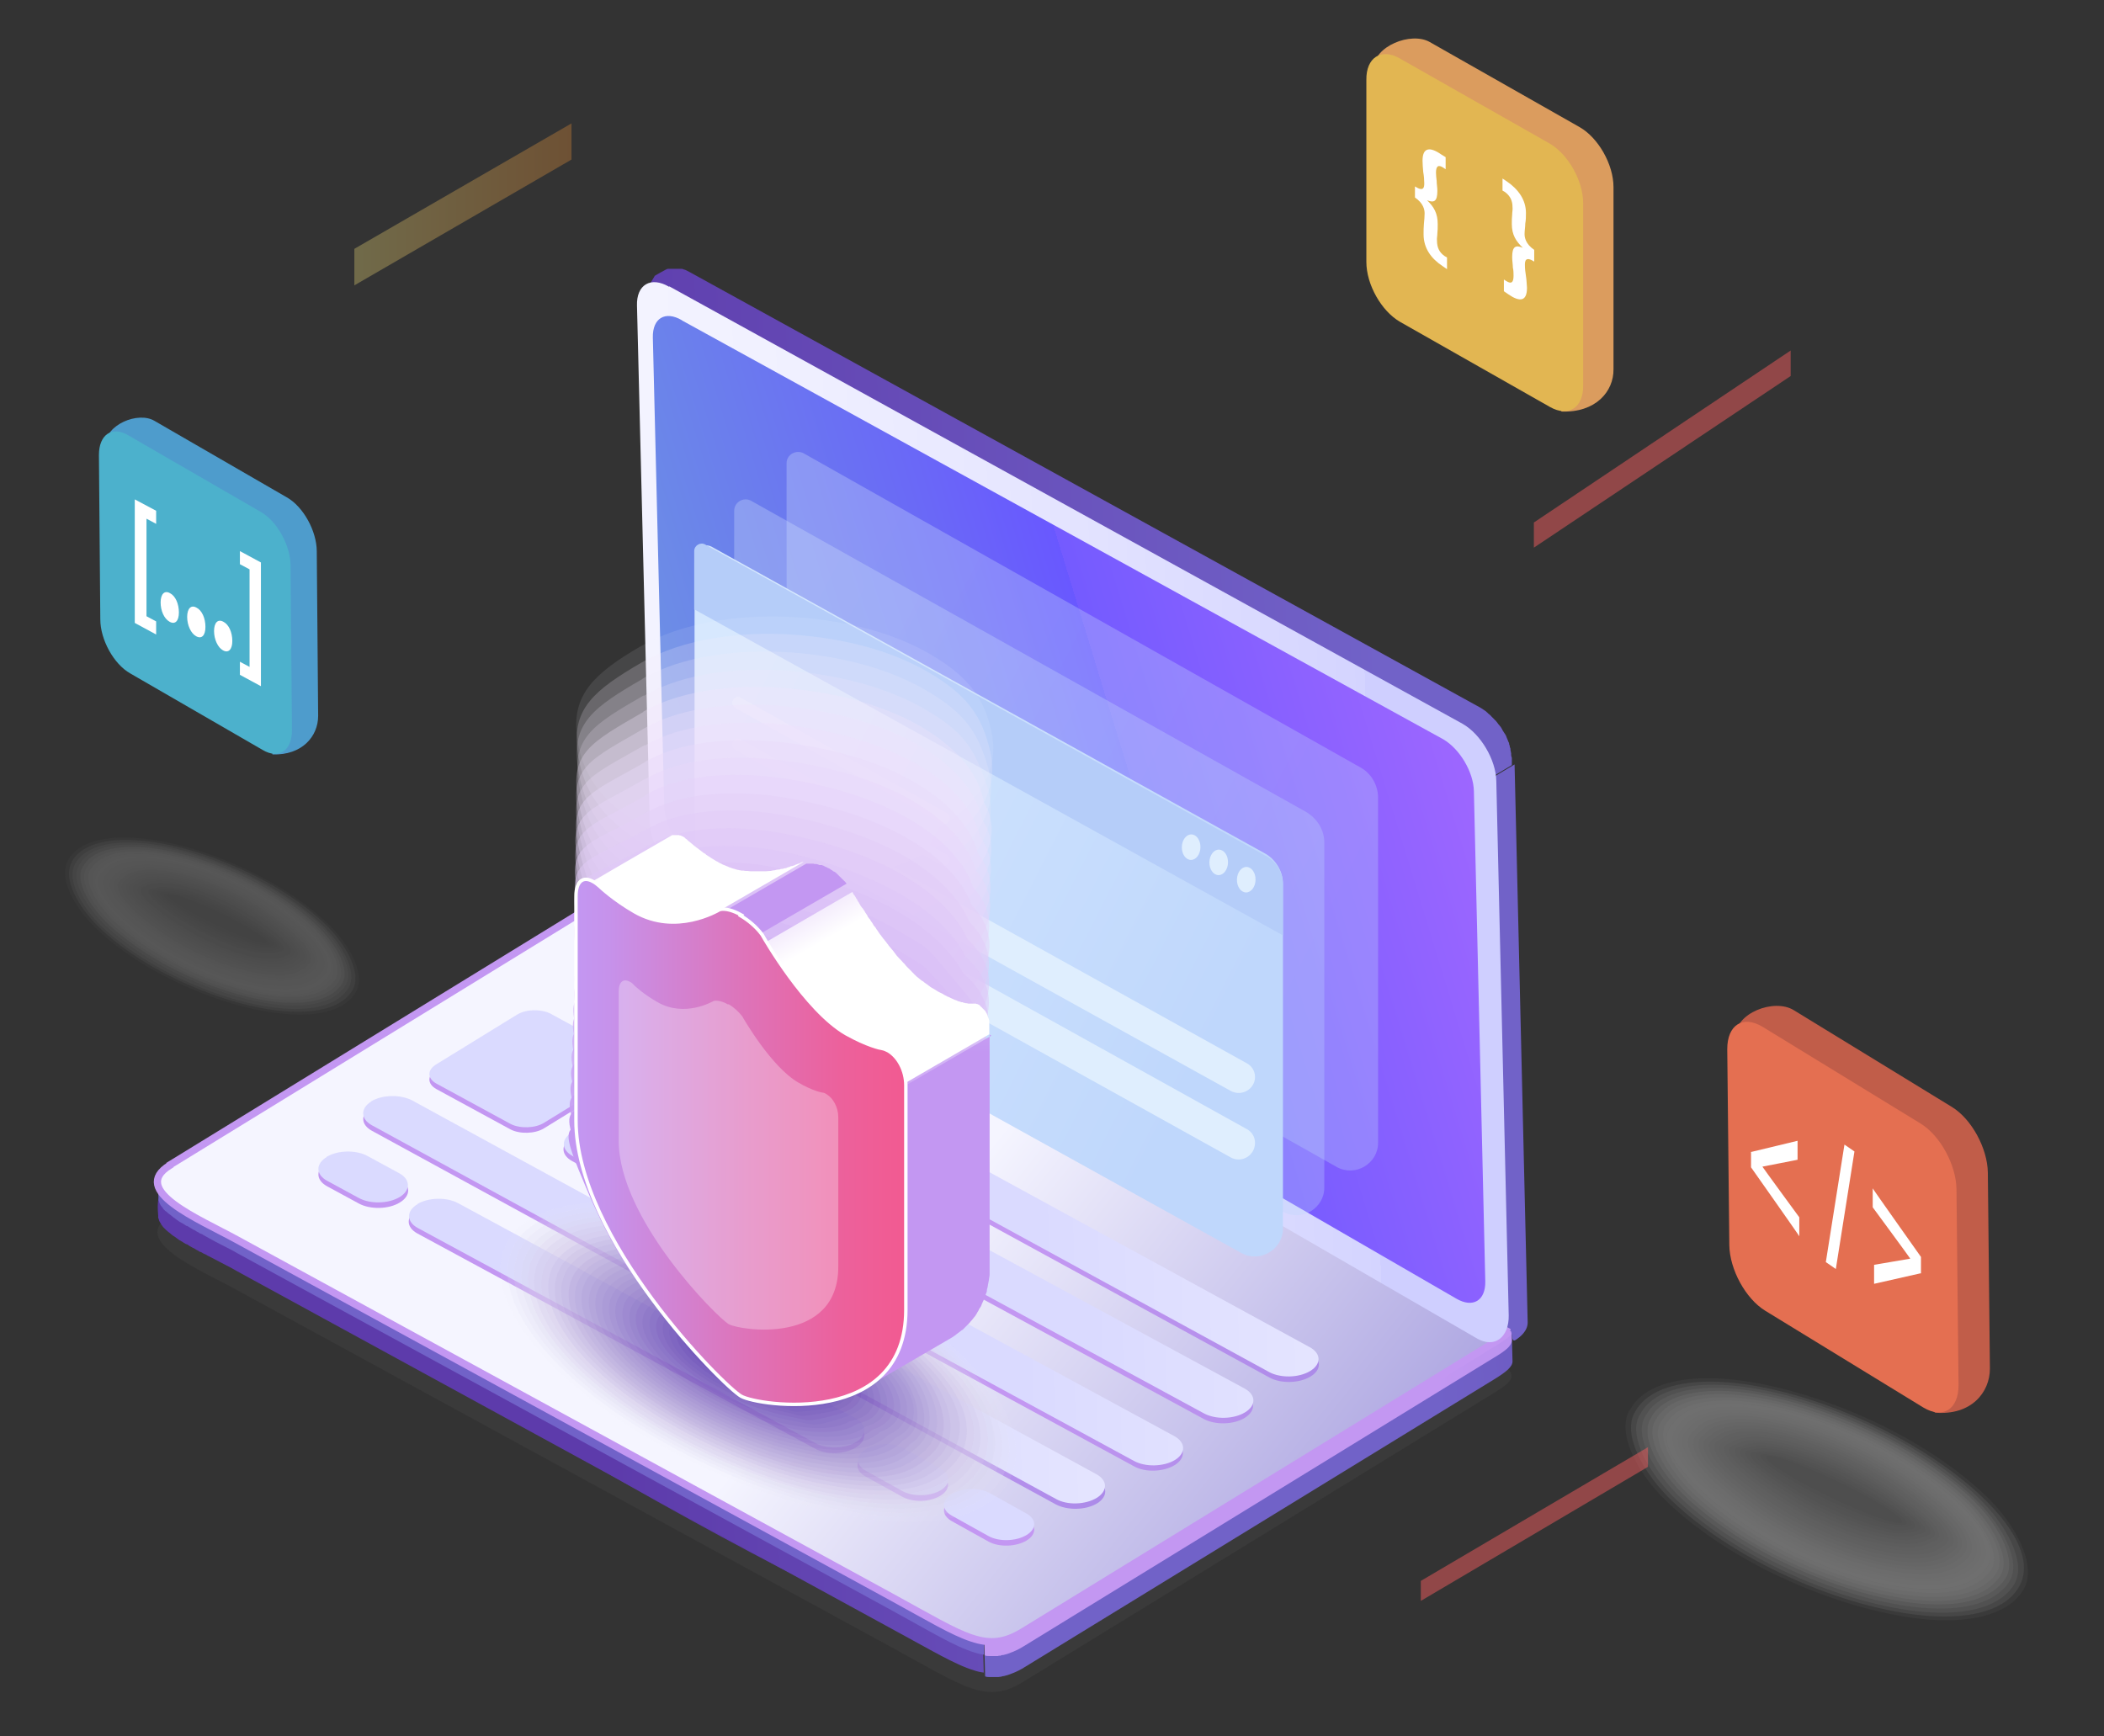 <?xml version="1.0" encoding="UTF-8"?>
<svg xmlns="http://www.w3.org/2000/svg" width="610.4" height="503.8" version="1.1" xmlns:xlink="http://www.w3.org/1999/xlink" viewBox="0 0 610.4 503.8">
  <rect x="0" y="0" width="610.4" height="503.8" fill="#333333" stroke="none"/>
  <!-- Generator: Adobe Illustrator 29.0.1, SVG Export Plug-In . SVG Version: 2.1.0 Build 192)  -->
  <defs>
    <style>
      .st0 {
        fill: #757575;
      }

      .st1 {
        fill: url(#linear-gradient34);
        stroke: #fff;
        stroke-width: 1px;
      }

      .st1, .st2 {
        stroke-miterlimit: 10;
      }

      .st3 {
        fill: #c59af2;
      }

      .st3, .st4, .st5 {
        opacity: 1;
      }

      .st6 {
        fill: #a6a6a6;
      }

      .st6, .st7, .st8 {
        opacity: .6;
      }

      .st9 {
        fill: url(#linear-gradient2);
      }

      .st10 {
        fill: #f7f2fd;
      }

      .st10, .st11, .st12 {
        opacity: .1;
      }

      .st13 {
        fill: #8267be;
      }

      .st13, .st14, .st15 {
        opacity: .8;
      }

      .st16 {
        fill: #b3b3b3;
      }

      .st16, .st17, .st18 {
        opacity: .5;
      }

      .st19 {
        fill: #7254b6;
      }

      .st19, .st20, .st21 {
        opacity: .9;
      }

      .st22 {
        fill: #e9e9e9;
      }

      .st22, .st23, .st24 {
        opacity: .2;
      }

      .st25 {
        fill: #4cb1cc;
      }

      .st26 {
        fill: #faf9fc;
      }

      .st26, .st27, .st28 {
        opacity: 0;
      }

      .st29 {
        fill: url(#linear-gradient33);
      }

      .st30 {
        fill: url(#linear-gradient10);
      }

      .st31 {
        fill: #444;
        opacity: .4;
      }

      .st32 {
        fill: #828282;
      }

      .st32, .st33, .st34 {
        opacity: .9;
      }

      .st35 {
        fill: #c6b9e1;
      }

      .st35, .st36, .st37 {
        opacity: .4;
      }

      .st2 {
        fill: url(#linear-gradient4);
        stroke: #c397f2;
        stroke-width: 2.1px;
      }

      .st38 {
        fill: #dcc3f7;
      }

      .st38, .st39, .st40 {
        opacity: .6;
      }

      .st41 {
        fill: url(#linear-gradient32);
      }

      .st42 {
        fill: url(#linear-gradient21);
      }

      .st43 {
        fill: #dfeefe;
      }

      .st44 {
        fill: #c15d49;
      }

      .st45 {
        fill: #ab9ad4;
      }

      .st45, .st46, .st47 {
        opacity: .5;
      }

      .st48 {
        fill: url(#linear-gradient35);
        opacity: .3;
      }

      .st48, .st49, .st50, .st51, .st52 {
        isolation: isolate;
      }

      .st53 {
        fill: #876ec1;
      }

      .st53, .st54, .st55 {
        opacity: .7;
      }

      .st56 {
        fill: url(#linear-gradient27);
      }

      .st57 {
        fill: #fbf8fe;
      }

      .st57, .st58, .st59 {
        opacity: 0;
      }

      .st60 {
        fill: #c1c1c1;
      }

      .st60, .st61, .st62 {
        opacity: .5;
      }

      .st4 {
        fill: #6241ae;
      }

      .st63 {
        fill: #eee1fb;
      }

      .st63, .st64, .st65 {
        opacity: .3;
      }

      .st66, .st67 {
        fill: #fff;
      }

      .st68 {
        fill: #4e9ccc;
      }

      .st69 {
        fill: url(#linear-gradient1);
      }

      .st64 {
        fill: #d7d7d7;
      }

      .st70 {
        fill: url(#linear-gradient9);
      }

      .st71 {
        fill: url(#linear-gradient18);
      }

      .st72 {
        fill: #dabff7;
      }

      .st72, .st73, .st74 {
        opacity: .6;
      }

      .st49 {
        fill: url(#linear-gradient26);
      }

      .st49, .st52 {
        opacity: .3;
      }

      .st14 {
        fill: #949494;
      }

      .st5 {
        fill: #797979;
      }

      .st75 {
        fill: #f1e8fc;
      }

      .st75, .st76, .st77 {
        opacity: .2;
      }

      .st78 {
        fill: #bcbcbc;
      }

      .st78, .st79, .st80 {
        opacity: .5;
      }

      .st81 {
        fill: url(#linear-gradient23);
      }

      .st36 {
        fill: #cecece;
      }

      .st11 {
        fill: #eae6f4;
      }

      .st82 {
        fill: #6748b0;
      }

      .st82, .st83, .st84 {
        opacity: .9;
      }

      .st85 {
        fill: url(#linear-gradient8);
      }

      .st20 {
        fill: #cba4f4;
      }

      .st86 {
        fill: url(#linear-gradient11);
      }

      .st15 {
        fill: #d1aef5;
      }

      .st87 {
        fill: #e6d3fa;
      }

      .st87, .st88, .st89 {
        opacity: .4;
      }

      .st90 {
        fill: #dbdbdb;
      }

      .st90, .st91, .st92 {
        opacity: .3;
      }

      .st93 {
        fill: #efecf7;
      }

      .st93, .st94, .st95 {
        opacity: 0;
      }

      .st83 {
        fill: #7e7e7e;
      }

      .st46 {
        fill: #e0c9f8;
      }

      .st73 {
        fill: #aaa;
      }

      .st96 {
        fill: url(#linear-gradient16);
      }

      .st97 {
        fill: url(#linear-gradient24);
      }

      .st76 {
        fill: #e0e0e0;
      }

      .st67 {
        opacity: 0;
      }

      .st98 {
        fill: url(#linear-gradient30);
      }

      .st27 {
        fill: #fbfbfb;
      }

      .st79 {
        fill: #e2cdf9;
      }

      .st47 {
        fill: #b8b8b8;
      }

      .st99 {
        fill: #e8d7fa;
      }

      .st99, .st100, .st101 {
        opacity: .4;
      }

      .st102 {
        fill: #909090;
      }

      .st102, .st103, .st104 {
        opacity: .8;
      }

      .st23 {
        fill: #e5dff1;
      }

      .st33 {
        fill: #6d4eb3;
      }

      .st17 {
        fill: #dec6f8;
      }

      .st105 {
        fill: url(#linear-gradient22);
      }

      .st84 {
        fill: #c79ef3;
      }

      .st106 {
        fill: #db9c5e;
      }

      .st107 {
        fill: url(#linear-gradient29);
      }

      .st54 {
        fill: #999;
      }

      .st108 {
        fill: url(#linear-gradient19);
      }

      .st109 {
        fill: url(#linear-gradient12);
      }

      .st110 {
        fill: #a2a2a2;
      }

      .st110, .st111, .st112 {
        opacity: .7;
      }

      .st100 {
        fill: #c0b3de;
      }

      .st113 {
        fill: url(#linear-gradient28);
      }

      .st58 {
        fill: #f5f2fa;
      }

      .st7 {
        fill: #9681c9;
      }

      .st91 {
        fill: #f0e4fc;
      }

      .st114 {
        fill: #775bb9;
      }

      .st114, .st115, .st116 {
        opacity: .8;
      }

      .st117 {
        fill: #d4b5f6;
      }

      .st117, .st118, .st119 {
        opacity: .7;
      }

      .st120 {
        opacity: .5;
      }

      .st120, .st121, .st122, .st123 {
        mix-blend-mode: multiply;
      }

      .st124 {
        fill: url(#linear-gradient7);
      }

      .st125 {
        fill: #ecddfb;
      }

      .st125, .st126, .st127 {
        opacity: .3;
      }

      .st103 {
        fill: #7c61bb;
      }

      .st59 {
        fill: #f6f6f6;
      }

      .st74 {
        fill: #9c87cc;
      }

      .st61 {
        fill: #b6a6d9;
      }

      .st128 {
        fill: url(#linear-gradient20);
      }

      .st129 {
        fill: url(#linear-gradient31);
      }

      .st37 {
        fill: #eadafa;
      }

      .st121 {
        opacity: .8;
      }

      .st130 {
        fill: #e4e4e4;
      }

      .st130, .st131, .st132 {
        opacity: .2;
      }

      .st28 {
        fill: #fdfcff;
      }

      .st80 {
        fill: #b1a0d6;
      }

      .st24 {
        fill: #f5eefd;
      }

      .st62 {
        fill: #e4d0f9;
      }

      .st115 {
        fill: #8b8b8b;
      }

      .st21 {
        fill: #878787;
      }

      .st88 {
        fill: #bbaddc;
      }

      .st133 {
        fill: url(#linear-gradient14);
      }

      .st134 {
        fill: url(#linear-gradient5);
      }

      .st135 {
        fill: url(#linear-gradient3);
      }

      .st116 {
        fill: #cda8f4;
      }

      .st136, .st137 {
        mix-blend-mode: overlay;
      }

      .st118 {
        fill: #9d9d9d;
      }

      .st138 {
        fill: #e1effe;
      }

      .st55 {
        fill: #d2b2f5;
      }

      .st139 {
        fill: url(#linear-gradient15);
      }

      .st18 {
        fill: #a694d1;
      }

      .st140 {
        fill: #e2b652;
      }

      .st141 {
        fill: url(#linear-gradient17);
      }

      .st92 {
        fill: #d5cce9;
      }

      .st77 {
        fill: #dad3ec;
      }

      .st126 {
        fill: #d2d2d2;
      }

      .st39 {
        fill: #a18dce;
      }

      .st142 {
        fill: #c397f2;
      }

      .st40 {
        fill: #afafaf;
      }

      .st131 {
        fill: #f3ebfc;
      }

      .st143 {
        fill: #e46f51;
      }

      .st111 {
        fill: #d6b9f6;
      }

      .st144 {
        fill: url(#linear-gradient6);
      }

      .st94 {
        fill: #f9f5fe;
      }

      .st12 {
        fill: #ededed;
      }

      .st89 {
        fill: #c5c5c5;
      }

      .st127 {
        fill: #cbc0e4;
      }

      .st145 {
        fill: #5d3bab;
      }

      .st112 {
        fill: #917ac6;
      }

      .st95 {
        fill: #f2f2f2;
      }

      .st34 {
        fill: #c9a1f3;
      }

      .st119 {
        fill: #8c74c3;
      }

      .st101 {
        fill: #cacaca;
      }

      .st146 {
        fill: url(#linear-gradient13);
      }

      .st137, .st123 {
        opacity: .3;
      }

      .st147 {
        fill: #b5cdf9;
      }

      .st148 {
        fill: url(#linear-gradient);
      }

      .st51 {
        fill: #f05d5e;
        opacity: .5;
      }

      .st65 {
        fill: #d0c6e7;
      }

      .st104 {
        fill: #cfabf5;
      }

      .st52 {
        fill: url(#linear-gradient25);
      }

      .st8 {
        fill: #d8bcf7;
      }

      .st132 {
        fill: #e0d9ef;
      }
    </style>
    <linearGradient id="linear-gradient" x1="-3911.8" y1="3638.7" x2="-3816" y2="3638.7" gradientTransform="translate(-9594.4 -8297.2) rotate(178.5) scale(2.5 -2.5) skewX(0)" gradientUnits="userSpaceOnUse">
      <stop offset="0" stop-color="#7162c8"/>
      <stop offset=".6" stop-color="#654ab6"/>
      <stop offset="1" stop-color="#5d3bab"/>
    </linearGradient>
    <linearGradient id="linear-gradient1" x1="-3911.9" y1="3648.9" x2="-3975.1" y2="3648.9" xlink:href="#linear-gradient"/>
    <linearGradient id="linear-gradient2" x1="-3911.9" y1="3636.7" x2="-3816.1" y2="3636.7" gradientTransform="translate(-9594.4 -8297.2) rotate(178.5) scale(2.5 -2.5) skewX(0)" gradientUnits="userSpaceOnUse">
      <stop offset="0" stop-color="#766dd4"/>
      <stop offset=".4" stop-color="#7265cb"/>
      <stop offset="1" stop-color="#7162c8"/>
    </linearGradient>
    <linearGradient id="linear-gradient3" x1="-3975" y1="3646.5" x2="-3911.9" y2="3646.5" gradientTransform="translate(-9594.4 -8297.2) rotate(178.5) scale(2.5 -2.5) skewX(0)" gradientUnits="userSpaceOnUse">
      <stop offset="0" stop-color="#766dd4"/>
      <stop offset=".4" stop-color="#9c82e3"/>
      <stop offset=".8" stop-color="#b891ed"/>
      <stop offset="1" stop-color="#c397f2"/>
    </linearGradient>
    <linearGradient id="linear-gradient4" x1="-3947.4" y1="3662.5" x2="-3843.3" y2="3575.1" gradientTransform="translate(-9594.4 -8297.2) rotate(178.5) scale(2.5 -2.5) skewX(0)" gradientUnits="userSpaceOnUse">
      <stop offset="0" stop-color="#7162c8"/>
      <stop offset=".2" stop-color="#7f72ce"/>
      <stop offset=".5" stop-color="#a69ede"/>
      <stop offset=".9" stop-color="#e5e3f8"/>
      <stop offset="1" stop-color="#f5f5ff"/>
    </linearGradient>
    <linearGradient id="linear-gradient5" x1="-3975.9" y1="3598.3" x2="-3972.5" y2="3598.3" gradientTransform="translate(-9377.1 -8534.3) rotate(179.8) scale(2.4 -2.5) skewX(-1.4)" xlink:href="#linear-gradient"/>
    <linearGradient id="linear-gradient6" x1="-3975.9" y1="3535.9" x2="-3873.5" y2="3535.9" gradientTransform="translate(-9377.1 -8534.3) rotate(179.8) scale(2.4 -2.5) skewX(-1.4)" xlink:href="#linear-gradient"/>
    <linearGradient id="linear-gradient7" x1="-3973.7" y1="3569.9" x2="-3871.6" y2="3569.9" gradientTransform="translate(-9377.1 -8534.3) rotate(179.8) scale(2.4 -2.5) skewX(-1.4)" gradientUnits="userSpaceOnUse">
      <stop offset="0" stop-color="#cfcfff"/>
      <stop offset="0" stop-color="#d4d4ff"/>
      <stop offset=".4" stop-color="#e6e6ff"/>
      <stop offset=".7" stop-color="#f1f1ff"/>
      <stop offset="1" stop-color="#f5f5ff"/>
    </linearGradient>
    <linearGradient id="linear-gradient8" x1="412.4" y1="208" x2="95.5" y2="305.3" gradientTransform="translate(12.2 -13.3) rotate(1.4) scale(1 1) skewX(1.5)" gradientUnits="userSpaceOnUse">
      <stop offset="0" stop-color="#b06cff"/>
      <stop offset="0" stop-color="#9f67ff"/>
      <stop offset=".3" stop-color="#745bff"/>
      <stop offset=".3" stop-color="#6958ff"/>
      <stop offset=".4" stop-color="#6a68f7"/>
      <stop offset=".7" stop-color="#6c93e3"/>
      <stop offset="1" stop-color="#71d2c7"/>
    </linearGradient>
    <linearGradient id="linear-gradient9" x1="-3918.2" y1="3650.5" x2="-3907.6" y2="3650.5" xlink:href="#linear-gradient3"/>
    <linearGradient id="linear-gradient10" x1="-3908.2" y1="3645" x2="-3897.7" y2="3645" xlink:href="#linear-gradient3"/>
    <linearGradient id="linear-gradient11" x1="-3872.3" y1="3596.6" x2="-3848.5" y2="3596.6" xlink:href="#linear-gradient3"/>
    <linearGradient id="linear-gradient12" x1="-3952.2" y1="3610.2" x2="-3866" y2="3610.2" xlink:href="#linear-gradient3"/>
    <linearGradient id="linear-gradient13" x1="-3926.6" y1="3624.4" x2="-3840.4" y2="3624.4" xlink:href="#linear-gradient3"/>
    <linearGradient id="linear-gradient14" x1="-3944.4" y1="3619" x2="-3872.1" y2="3619" xlink:href="#linear-gradient3"/>
    <linearGradient id="linear-gradient15" x1="-3898.5" y1="3626.9" x2="-3845.6" y2="3626.9" xlink:href="#linear-gradient3"/>
    <linearGradient id="linear-gradient16" x1="-3935.9" y1="3624.4" x2="-3864" y2="3624.4" xlink:href="#linear-gradient3"/>
    <linearGradient id="linear-gradient17" x1="-3845.5" y1="3608.8" x2="-3835.1" y2="3608.8" xlink:href="#linear-gradient3"/>
    <linearGradient id="linear-gradient18" x1="-3918.2" y1="3649.9" x2="-3907.6" y2="3649.9" gradientTransform="translate(-9594.4 -8297.2) rotate(178.5) scale(2.5 -2.5) skewX(0)" gradientUnits="userSpaceOnUse">
      <stop offset="0" stop-color="#f5f5ff"/>
      <stop offset=".9" stop-color="#ddf"/>
      <stop offset="1" stop-color="#dadaff"/>
    </linearGradient>
    <linearGradient id="linear-gradient19" x1="-3908.2" y1="3644.4" x2="-3897.7" y2="3644.4" xlink:href="#linear-gradient18"/>
    <linearGradient id="linear-gradient20" x1="-3872.3" y1="3596" x2="-3848.5" y2="3596" xlink:href="#linear-gradient18"/>
    <linearGradient id="linear-gradient21" x1="-3952.2" y1="3609.5" x2="-3866" y2="3609.5" xlink:href="#linear-gradient18"/>
    <linearGradient id="linear-gradient22" x1="-3926.6" y1="3623.8" x2="-3840.4" y2="3623.8" xlink:href="#linear-gradient18"/>
    <linearGradient id="linear-gradient23" x1="-3944.4" y1="3618.4" x2="-3872.1" y2="3618.4" xlink:href="#linear-gradient18"/>
    <linearGradient id="linear-gradient24" x1="-3898.5" y1="3626.2" x2="-3845.5" y2="3626.2" xlink:href="#linear-gradient18"/>
    <linearGradient id="linear-gradient25" x1="232.4" y1="1195.4" x2="384.6" y2="1116.9" gradientTransform="translate(2.3 1393.2) rotate(-.5) scale(1 -1) skewX(.5)" gradientUnits="userSpaceOnUse">
      <stop offset="0" stop-color="#d4e7fe"/>
      <stop offset="1" stop-color="#bfd7fc"/>
    </linearGradient>
    <linearGradient id="linear-gradient26" x1="220.4" y1="1182.6" x2="371.2" y2="1104.8" gradientTransform="translate(-4.2 1395.6) rotate(-.8) scale(1 -1) skewX(.8)" xlink:href="#linear-gradient25"/>
    <linearGradient id="linear-gradient27" x1="208.2" y1="1167.9" x2="358.7" y2="1090.3" gradientTransform="translate(-3.6 1395.5) rotate(-1.2) scale(1 -1) skewX(1.2)" xlink:href="#linear-gradient25"/>
    <linearGradient id="linear-gradient28" x1="-3935.9" y1="3623.8" x2="-3864" y2="3623.8" xlink:href="#linear-gradient18"/>
    <linearGradient id="linear-gradient29" x1="-3845.6" y1="3608.2" x2="-3835.1" y2="3608.2" xlink:href="#linear-gradient18"/>
    <linearGradient id="linear-gradient30" x1="-958.5" y1="1943.5" x2="-941.9" y2="1963.3" gradientTransform="translate(1567.1 -2555.8) scale(1.4)" gradientUnits="userSpaceOnUse">
      <stop offset=".2" stop-color="#c397f2"/>
      <stop offset="1" stop-color="#fff"/>
    </linearGradient>
    <linearGradient id="linear-gradient31" x1="-929.8" y1="1962.6" x2="-934.1" y2="1955.1" xlink:href="#linear-gradient30"/>
    <linearGradient id="linear-gradient32" x1="-902.8" y1="2057.9" x2="-902.8" y2="1986.7" xlink:href="#linear-gradient30"/>
    <linearGradient id="linear-gradient33" x1="-922.8" y1="1958.5" x2="-902.4" y2="1993.9" xlink:href="#linear-gradient30"/>
    <linearGradient id="linear-gradient34" x1="2845.1" y1="331.4" x2="2940.9" y2="331.4" gradientTransform="translate(3107.9) rotate(-180) scale(1 -1)" gradientUnits="userSpaceOnUse">
      <stop offset="0" stop-color="#f25a91"/>
      <stop offset=".2" stop-color="#ec619c"/>
      <stop offset=".5" stop-color="#dd74ba"/>
      <stop offset=".9" stop-color="#c692eb"/>
      <stop offset="1" stop-color="#c397f2"/>
    </linearGradient>
    <linearGradient id="linear-gradient35" x1="102.8" y1="1329.7" x2="165.8" y2="1329.7" gradientTransform="translate(0 1389) scale(1 -1)" gradientUnits="userSpaceOnUse">
      <stop offset="0" stop-color="#ffeb7d"/>
      <stop offset="1" stop-color="#f79636"/>
    </linearGradient>
  </defs>
  <g class="st50">
    <g id="Layer_1">
      <g>
        <path class="st31" d="M49.3,352.7c-11.9,7.3,8.3,15.5,19.4,21.6l190,103.7c21.6,11.8,27.5,16.6,38.3,9.9l136.2-83.6c9.5-5.8,8-6.6-19.4-21.6l-190-103.8c-22.2-12.1-27.5-16.5-38.3-9.9l-136.2,83.6Z"/>
        <g>
          <g class="st122">
            <path class="st145" d="M366.1,405.6c-24.3,11.3-60.5,34.6-80.9,51.9-20.3,17.2-17.1,22.1,7.3,10.7,24.4-11.4,60.5-34.6,80.8-51.8,20.3-17.3,17.1-22.1-7.2-10.7"/>
          </g>
          <g class="st122">
            <path class="st145" d="M119.7,391.7c20.8,17,101.1,61.6,125.5,72.5,24.3,10.8,27.3,5.8,6.5-11.2-20.8-17-100.1-64.2-125.4-72.4-30.5-9.8-34.9-12-14.1,5"/>
          </g>
        </g>
        <path class="st148" d="M47.8,345.1s0,0,.1.1c.3.3.5.5.8.8,0,0,0,0,.1.1.4.4.9.7,1.4,1.1,0,0,.1,0,.2.1.5.4,1,.8,1.6,1.1,0,0,0,0,.1,0,.6.4,1.2.8,1.8,1.2,0,0,0,0,0,0,.6.4,1.3.8,1.9,1.1,0,0,.2.1.3.1,1,.6,2,1.1,3,1.6,0,0,0,0,0,0,.5.3,1.1.6,1.6.9h0c1.1.6,2.3,1.2,3.4,1.8.4.2.8.4,1.2.6.1,0,.2.1.3.2.4.2.9.4,1.3.7,0,0,.2,0,.2.1.4.2.9.5,1.3.7l190,103.8c11.3,6.2,18.3,10.5,24,12.2.9.3,1.8.5,2.7.6l.3,11.3c-.9-.1-1.8-.3-2.7-.6-5.7-1.7-12.7-6-24-12.1l-190-103.8c-.5-.3-.9-.5-1.4-.8h0c-2.1-1.1-4.4-2.3-6.7-3.5-.2-.1-.5-.2-.7-.4-.3-.1-.6-.3-.9-.4-.3-.2-.6-.4-1-.5-.2,0-.3-.2-.5-.3-.4-.2-.8-.4-1.2-.7,0,0-.2,0-.2-.1,0,0,0,0-.1,0-.6-.3-1.2-.7-1.8-1.1,0,0-.1,0-.2,0-.6-.4-1.2-.7-1.8-1.1,0,0-.1,0-.2-.1-.5-.4-1-.7-1.5-1.1,0,0-.1,0-.2-.1-.5-.3-.9-.8-1.4-1.1,0,0,0,0,0,0,0,0,0,0,0,0-.3-.2-.5-.5-.8-.7,0,0,0,0-.2-.2-.2-.2-.4-.4-.6-.6,0,0,0,0-.1-.1,0,0,0,0,0-.1,0,0-.1-.1-.2-.2,0-.1-.2-.2-.2-.3,0-.1-.1-.2-.2-.3,0,0,0-.2-.1-.2h0c-.2-.3-.3-.6-.4-.8,0,0,0,0,0,0,0,0,0,0,0-.1,0-.2-.1-.3-.2-.5,0,0,0,0,0-.1,0,0,0,0,0,0,0-.2,0-.3,0-.4,0,0,0-.1,0-.2,0,0,0,0,0,0-.7-7.5,1.7-7.3,1.9-7.1Z"/>
        <path class="st69" d="M286.8,475.3c.3,0,.6,0,.9,0,.3,0,.6,0,.8,0,.3,0,.5,0,.8,0,.3,0,.5,0,.8-.1.3,0,.6-.1.9-.2.4,0,.8-.2,1.1-.3.5-.1,1.1-.4,1.6-.6,1.1-.5,2.2-1,3.3-1.7l136.2-83.6c3.4-2,5.4-3.5,5.3-5.1.1,3.8.2,7.5.3,11.3,0,1.6-1.9,3.1-5.3,5.2l-136.2,83.5c-1.1.7-2.3,1.3-3.3,1.7-.5.2-1.1.4-1.6.6-.4.1-.8.2-1.1.3-.3,0-.6.1-.9.2-.3,0-.6.1-.8.1-.3,0-.5,0-.8,0-.3,0-.6,0-.8,0-.3,0-.6,0-.9,0-.4,0-.9,0-1.3-.2l-.3-11.3c.4,0,.9.1,1.3.1Z"/>
        <path class="st9" d="M47.8,340.2s0,0,.1.1c.3.2.5.5.8.7,0,0,0,0,.1.1.4.3.9.7,1.4,1.1,0,0,.1,0,.2.1.5.4,1,.8,1.6,1.1,0,0,0,0,0,0,.6.4,1.2.8,1.9,1.2,0,0,0,0,0,0,.6.4,1.3.7,1.9,1.1,0,0,.2.1.3.1,1,.6,2,1.1,3,1.6,0,0,0,0,.1,0,.5.3,1.1.6,1.6.8h0c1.2.6,2.3,1.2,3.4,1.8.4.2.8.4,1.2.6,0,0,.2.1.3.2.4.2.9.5,1.3.7,0,0,.2,0,.2.1.4.2.9.5,1.3.7l190,103.7c11.3,6.2,18.3,10.4,24,12.2.9.3,1.8.5,2.7.6l.3,11.3c-.9-.1-1.8-.3-2.7-.6-5.7-1.7-12.7-6-24-12.2l-190-103.7c-.5-.3-.9-.5-1.4-.8h0c-2.1-1.1-4.4-2.2-6.7-3.5-.2-.1-.5-.3-.7-.4-.3-.2-.6-.3-.9-.5-.3-.2-.6-.4-1-.5-.2,0-.3-.2-.5-.3-.4-.2-.8-.4-1.2-.7,0,0-.2,0-.2-.1,0,0,0,0-.1,0-.6-.4-1.2-.7-1.8-1.1,0,0-.1,0-.2,0-.6-.4-1.2-.8-1.8-1.1,0,0-.1,0-.2-.1-.5-.4-1.1-.7-1.5-1.1,0,0-.1,0-.2-.1-.5-.4-.9-.8-1.4-1.1,0,0,0,0,0,0,0,0,0,0,0,0-.3-.2-.5-.5-.8-.7s0,0-.2-.1c-.2-.2-.4-.4-.6-.6,0,0,0,0-.1-.1,0,0,0,0,0-.1,0,0-.1-.2-.2-.2,0-.1-.1-.2-.2-.3,0,0-.1-.2-.2-.2,0,0,0-.1-.1-.2h0s0,0,0,0c-.1-.3-.3-.5-.4-.8,0,0,0,0,0,0,0,0,0,0,0-.1,0-.2-.1-.3-.2-.5,0,0,0-.1,0-.1,0,0,0,0,0,0,0-.2,0-.3,0-.4,0,0,0-.1,0-.2,0,0,0,0,0,0-.7-7.5,1.7-7.3,1.9-7.1Z"/>
        <path class="st135" d="M286.5,469.3c.3,0,.6,0,.9,0,.3,0,.6,0,.9,0,.3,0,.5,0,.8,0,.3,0,.6,0,.8-.1.3,0,.6-.1.9-.2.4,0,.7-.2,1.1-.3.5-.1,1.1-.4,1.6-.6,1.1-.5,2.2-1,3.3-1.8l136.2-83.6c3.4-2,5.4-3.5,5.3-5.1.1,3.8.2,7.5.3,11.3,0,1.6-1.9,3.1-5.3,5.1l-136.2,83.6c-1.1.7-2.3,1.3-3.3,1.7-.5.2-1.1.4-1.6.6-.4.1-.8.2-1.1.3-.3,0-.6,0-.8.2-.3,0-.6,0-.8.1-.3,0-.5,0-.8,0-.3,0-.6,0-.8,0-.3,0-.6,0-.9,0-.4,0-.9,0-1.3-.2l-.3-11.3c.4,0,.9.1,1.3.2Z"/>
        <path class="st2" d="M49.3,338.1c-11.9,7.3,8.3,15.5,19.4,21.6l190,103.7c21.6,11.8,27.5,16.6,38.3,9.9l136.2-83.6c9.5-5.8,8-6.6-19.4-21.6l-190-103.8c-22.2-12.1-27.5-16.5-38.3-9.9l-136.2,83.6Z"/>
        <g>
          <path class="st134" d="M435.3,382.5l-3.6-156.1,7.7-4.6,3.8,161.9c0,2.6-2.3,4.3-3.5,5.1-1.6,1-.7-3.3-1.8-2.6,1.6-1-2.4-.7-2.5-3.7Z"/>
          <path class="st144" d="M190.7,82.5c-.2,0-.4-.2-.7-.2-.2,0-.3,0-.4-.1-.1,0-.3,0-.4,0-.2,0-.3,0-.5,0-.1,0,1.3-2.1,1.2-2.1-.2,0,3.3-1.9,3.3-1.9,0,0,0,0,0,0,.2,0,.3-.2.5-.2,0,0,0,0,0,0,0,0,.1,0,.2,0,0,0,.2,0,.2,0,0,0,.2,0,.3,0,0,0,.1,0,.2,0,0,0,0,0,.1,0,.2,0,.4,0,.6,0,0,0,0,0,0,0,0,0,0,0,.1,0,.2,0,.3,0,.5,0,0,0,.1,0,.2,0,.1,0,.2,0,.3,0,.1,0,.2,0,.3,0,0,0,.2,0,.3,0,.1,0,.2,0,.4,0,0,0,.2,0,.2,0,0,0,.1,0,.2,0,.2,0,.4.1.6.2,0,0,.2,0,.3.1,0,0,.1,0,.1,0,.4.2.8.4,1.2.6l229.6,126.5c.3.2.6.4.9.6,0,0,.2.1.3.2.2.1.4.3.6.5.1,0,.2.2.3.3.2.1.4.3.6.5.1,0,.2.2.3.3,0,0,.1.1.2.2,0,0,.1.1.2.2.2.2.4.4.6.6,0,.1.2.2.2.2,0,0,.1.1.2.2.1.1.2.3.4.5,0,.1.2.2.2.3,0,0,.1.2.2.2.1.1.2.3.3.4,0,0,.1.2.2.2.1.2.2.3.3.5,0,0,.1.2.2.3,0,0,0,0,0,.1.2.3.3.5.5.8,0,0,0,0,0,0,0,0,0,0,0,0,.1.2.3.4.4.6,0,.1.1.2.2.3,0,0,0,.2.1.3,0,.1.1.2.1.3.1.2.2.5.3.7,0,0,0,0,0,0h0c.1.3.2.6.4.9,0,0,0,.1,0,.2,0,.1,0,.2.1.3,0,.2.1.3.1.4,0,.1,0,.3.1.4,0,.1,0,.2.1.3,0,0,0,.2,0,.3,0,.1,0,.3.1.5,0,.2,0,.3.1.5,0,0,0,0,0,.2,0,.1,0,.2,0,.4,0,.2.1.5.2.8,0,0,0,.1,0,.2,0,.2,0,.3,0,.5,0,.1,0,.2,0,.3,0,.4,0,.7,0,1.1l-7.7,4.6c0-.4,0-.7,0-1.1,0-.1,0-.2,0-.4,0-.2,0-.4,0-.7,0-.3,0-.5-.2-.8,0-.2,0-.4-.1-.5,0-.2-.1-.3-.1-.5,0-.2-.1-.4-.2-.7,0-.1,0-.3-.1-.4,0-.3-.2-.5-.3-.8,0,0,0-.2-.1-.3-.1-.4-.3-.7-.4-1.1,0,0,0-.1,0-.1-.1-.3-.3-.6-.5-.9,0,0,0-.2-.1-.3-.1-.3-.3-.6-.5-.9,0,0,0-.1-.1-.2-.2-.3-.4-.7-.6-1,0-.1-.1-.2-.2-.3-.2-.2-.3-.5-.5-.7,0,0-.2-.2-.3-.3-.2-.2-.3-.4-.5-.5-.1-.2-.3-.3-.4-.5-.1-.1-.3-.3-.4-.4-.2-.2-.4-.5-.7-.7-.1-.2-.3-.3-.4-.4-.1-.1-.2-.2-.3-.3-.2-.2-.4-.3-.6-.5-.1,0-.2-.2-.3-.3-.2-.2-.4-.3-.6-.4-.1,0-.2-.1-.3-.2-.3-.2-.6-.4-.9-.6l-229.6-126.5c-.4-.2-.8-.4-1.2-.6-.1,0-.3-.1-.4-.2Z"/>
        </g>
        <path class="st124" d="M194.1,83.2c-5.3-3.1-9.5-.6-9.3,5.5l3.7,149.9c.1,6.1,4.6,13.5,9.8,16.6l230.1,133.1c5.3,3.1,9.4-.4,9.3-6.6l-3.6-155.1c-.1-6.1-4.5-13.6-9.8-16.6l-230.1-126.9Z"/>
        <path class="st85" d="M197.9,93l220.8,121.5c4.8,2.8,8.8,9.5,8.9,15.1l3.3,142.2c.1,5.6-3.6,7.8-8.4,5l-220.9-127.8c-4.8-2.8-8.8-9.5-8.9-15.1l-3.3-136c-.1-5.6,3.6-7.8,8.4-5h0Z"/>
        <g class="st50">
          <path class="st70" d="M276.1,435.1c3-1.8,7.9-2,11-.3l10.6,5.9c3.1,1.7,3.1,4.5.1,6.3-3,1.8-7.9,2-11,.3l-10.6-5.9c-3.1-1.7-3.1-4.5-.1-6.3h0Z"/>
        </g>
        <g class="st50">
          <path class="st30" d="M251.2,422.1c3-1.8,7.9-2,10.9-.3l10.6,5.9c3.1,1.7,3.1,4.5.1,6.3-3,1.8-7.9,2-11,.3l-10.7-5.9c-3.1-1.7-3.1-4.5-.1-6.3h0Z"/>
        </g>
        <g class="st50">
          <path class="st86" d="M126.7,310.4l23.4-14.4c2.6-1.6,6.9-1.7,9.6-.3l21.4,11.7c2.7,1.5,2.8,4,.1,5.6l-23.4,14.4c-2.6,1.6-7,1.7-9.7.3l-21.5-11.7c-2.7-1.5-2.7-4,0-5.6h0Z"/>
        </g>
        <g class="st50">
          <path class="st109" d="M169.7,284.4c3.3-2,8.6-2.1,12-.3l198.4,108.4c3.3,1.8,3.4,4.9.1,6.9-3.3,2-8.6,2.1-11.9.3l-198.4-108.4c-3.4-1.8-3.4-4.9-.1-6.9h0Z"/>
        </g>
        <g class="st50">
          <path class="st146" d="M107.7,321.2c3.3-2,8.6-2.1,12-.3l198.4,108.4c3.3,1.8,3.4,4.9.2,6.9-3.3,2-8.6,2.1-12,.3l-198.4-108.4c-3.3-1.8-3.4-4.9-.1-6.9h0Z"/>
        </g>
        <g class="st50">
          <path class="st133" d="M185.4,316c3.3-2,8.6-2.1,11.9-.3l163.7,88.8c3.3,1.8,3.4,4.9.1,6.9-3.2,2-8.6,2.1-11.9.3l-163.7-88.8c-3.3-1.8-3.4-4.9-.1-6.9h0Z"/>
        </g>
        <g class="st50">
          <path class="st139" d="M121,351c3.3-2,8.6-2.2,11.9-.3l115.3,62.4c3.3,1.8,3.4,4.9.1,6.9-3.3,2-8.6,2.2-11.9.3l-115.3-62.4c-3.3-1.8-3.4-4.9-.1-6.9h0Z"/>
        </g>
        <g class="st50">
          <path class="st96" d="M165.9,330c3.3-2,8.6-2.1,11.9-.3l162.8,88.5c3.4,1.8,3.4,4.9.2,6.9-3.3,2-8.6,2.2-11.9.3l-162.9-88.5c-3.3-1.8-3.4-4.9-.1-6.9h0Z"/>
        </g>
        <g class="st50">
          <path class="st141" d="M94.8,337.3c3.2-2,8.5-2.1,11.9-.3l9.2,5c3.3,1.8,3.4,4.9.1,6.9-3.2,2-8.6,2.1-11.9.3l-9.2-5c-3.3-1.8-3.4-4.9-.1-6.9h0Z"/>
        </g>
        <g class="st50">
          <path class="st71" d="M276.1,433.5c3-1.8,7.9-2,11-.3l10.6,5.9c3.1,1.7,3.1,4.5.1,6.3-3,1.8-7.9,2-11,.3l-10.6-5.9c-3.1-1.7-3.1-4.5-.1-6.3h0Z"/>
        </g>
        <g class="st50">
          <path class="st108" d="M251.2,420.5c3-1.8,7.9-2,11-.3l10.6,5.9c3.1,1.7,3.1,4.5.1,6.3-3,1.8-7.9,1.9-11,.3l-10.6-5.9c-3.1-1.7-3.1-4.5-.1-6.3h0Z"/>
        </g>
        <g class="st50">
          <path class="st128" d="M126.6,308.8l23.4-14.4c2.6-1.6,6.9-1.7,9.7-.3l21.4,11.7c2.7,1.5,2.8,4,.1,5.6l-23.4,14.4c-2.6,1.6-7,1.7-9.7.3l-21.5-11.7c-2.7-1.5-2.7-4,0-5.6h0Z"/>
        </g>
        <g class="st50">
          <path class="st42" d="M169.7,282.8c3.3-2,8.6-2.1,11.9-.3l198.4,108.4c3.3,1.8,3.4,4.9.1,6.9-3.3,2-8.6,2.1-11.9.3l-198.4-108.4c-3.4-1.8-3.4-4.9-.1-6.9h0Z"/>
        </g>
        <g class="st50">
          <path class="st105" d="M107.6,319.6c3.3-2,8.6-2.1,12-.3l198.4,108.4c3.4,1.8,3.4,4.9.2,6.9-3.3,2-8.6,2.2-11.9.3l-198.4-108.4c-3.3-1.8-3.4-4.9-.2-6.9h0Z"/>
        </g>
        <g class="st50">
          <path class="st81" d="M185.4,314.4c3.2-2,8.6-2.2,12-.3l163.7,88.8c3.3,1.8,3.4,4.9.1,6.9-3.3,2-8.6,2.1-11.9.3l-163.7-88.8c-3.3-1.8-3.4-4.9-.1-6.9h0Z"/>
        </g>
        <g class="st50">
          <path class="st97" d="M121,349.4c3.3-2,8.6-2.1,11.9-.3l115.3,62.4c3.3,1.8,3.4,4.9.2,6.9-3.3,2-8.6,2.1-11.9.3l-115.3-62.4c-3.3-1.8-3.4-4.9-.1-6.9h0Z"/>
        </g>
        <g>
          <path class="st52" d="M399.8,231.4v100.2c0,6-6.6,10-12,7l-155.7-87.8c-2.5-1.3-3.9-4-3.9-6.8v-109.6c0-2.5,2.7-4,4.9-2.9l161.8,91.3c3.1,1.8,4.9,5.2,4.9,8.7Z"/>
          <path class="st49" d="M384.2,244.4v100.2c0,6-6.6,10-12,7l-155.3-87c-2.5-1.3-3.9-4-3.9-6.8v-109.6c0-2.5,2.7-4.1,4.9-2.9l161.4,90.5c3,2,4.9,5.1,4.9,8.7Z"/>
          <g>
            <path class="st56" d="M372.2,256.3v100.2c0,6-6.6,10-12,7.1l-154.8-85.8c-2.5-1.3-3.9-3.9-3.9-6.8v-109.4c0-2.5,2.7-4.1,4.9-3l160.9,89.2c2.9,1.8,4.9,5.1,4.9,8.5Z"/>
            <path class="st147" d="M372.2,256.6v14.8l-170.8-94.6v-16.9c0-1.7,1.9-2.7,3.2-1.9l162.2,90.1c3.4,1.6,5.4,4.9,5.4,8.6Z"/>
            <g>
              <path class="st138" d="M214,202.2c-.5,0-1,.4-1.3.9-.5.7-.2,1.7.5,2.2l60,33.6c.2.2.5.2.8.2.5,0,1-.4,1.3-.9.5-.7.2-1.7-.5-2.2l-60-33.6c-.2-.2-.5-.2-.8-.2"/>
              <path class="st138" d="M214,214.3c-.5,0-1,.4-1.3.9-.5.7-.2,1.7.5,2.2l60,33.6c.2.2.5.2.8.2.5,0,1-.4,1.3-.9.5-.7.2-1.7-.5-2.2l-60-33.6c-.2,0-.5-.2-.8-.2"/>
            </g>
            <path class="st43" d="M357,316.5l-143.5-79.5c-1.5-.8-2.4-2.3-2.4-4h0c0-3.5,3.9-6,7.1-4.2l143.5,79.7c1.5.8,2.4,2.3,2.4,4h0c0,3.5-3.9,5.8-7.1,4Z"/>
            <path class="st43" d="M357,335.8l-143.5-79.7c-1.5-.8-2.4-2.3-2.4-4h0c0-3.5,3.9-6,7.1-4.2l143.5,79.7c1.5.8,2.4,2.3,2.4,4h0c0,3.7-3.9,6-7.1,4.2Z"/>
            <ellipse class="st43" cx="361.4" cy="255.2" rx="3.7" ry="2.7" transform="translate(97.6 610.3) rotate(-88.6)"/>
            <ellipse class="st43" cx="353.5" cy="250.1" rx="3.7" ry="2.7" transform="translate(94.9 597.5) rotate(-88.6)"/>
            <ellipse class="st43" cx="345.4" cy="245.8" rx="3.7" ry="2.7" transform="translate(91.4 585.1) rotate(-88.6)"/>
          </g>
        </g>
        <g class="st50">
          <path class="st113" d="M165.9,328.5c3.2-2,8.6-2.2,11.9-.3l162.9,88.5c3.3,1.8,3.4,4.9.2,6.9-3.3,2-8.6,2.1-11.9.3l-162.9-88.5c-3.3-1.8-3.4-4.9-.1-6.9h0Z"/>
        </g>
        <g class="st50">
          <path class="st107" d="M94.7,335.7c3.2-2,8.6-2.1,11.9-.3l9.2,5c3.3,1.8,3.4,4.9.2,6.9-3.3,2-8.6,2.1-11.9.3l-9.2-5c-3.3-1.8-3.4-4.9-.1-6.9h0Z"/>
        </g>
        <g class="st122">
          <g class="st121">
            <path class="st67" d="M153.9,396.2c-14.1-14.4-19.5-28.4-14.8-38.6,4.7-10.2,19.1-15.1,39.4-13.5,17.3,1.4,37.9,7.3,58.1,16.7,20.2,9.4,38,21.3,50.1,33.6,14.2,14.4,19.5,28.4,14.8,38.6-4.8,10.2-19.1,15.1-39.4,13.5-17.3-1.4-37.9-7.3-58.1-16.7h0c-20.2-9.4-38-21.3-50.1-33.7Z"/>
            <path class="st26" d="M179.4,345.4c16.9,1.3,37,7.1,56.7,16.3,19.7,9.2,37.1,20.8,48.9,32.8,13.9,14.1,19,27.8,14.2,37.7s-18.7,14.6-38.4,13c-16.8-1.4-36.9-7.1-56.6-16.3h0c-19.7-9.1-37-20.8-48.8-32.8-13.8-14-19.1-27.7-14.5-37.6,4.6-9.9,18.6-14.7,38.4-13.2"/>
            <path class="st58" d="M180.4,346.6c16.5,1.3,36.2,6.9,55.4,15.9,19.2,8.9,36.2,20.3,47.8,32,13.7,13.9,18.4,27.3,13.6,36.8s-18.3,14.1-37.4,12.5c-16.4-1.4-36-7-55.1-15.9h0c-19.1-8.9-36-20.2-47.6-31.9-13.5-13.6-18.6-27-14.1-36.6,4.5-9.7,18.1-14.3,37.4-12.8"/>
            <path class="st93" d="M181.3,347.9c16.1,1.3,35.3,6.8,54.1,15.4,18.8,8.7,35.4,19.8,46.7,31.2,13.5,13.6,17.9,26.7,12.9,35.9-4.8,9.1-17.8,13.6-36.5,12-16-1.3-35-6.8-53.6-15.5h0c-18.6-8.7-35.1-19.7-46.3-31.1-13.1-13.3-18.1-26.3-13.8-35.6,4.4-9.4,17.6-14,36.4-12.5"/>
            <path class="st11" d="M182.2,349.2c15.7,1.2,34.4,6.6,52.7,15,18.3,8.5,34.5,19.3,45.5,30.4,13.3,13.4,17.3,26.1,12.3,35.1s-17.4,13.1-35.5,11.6c-15.5-1.3-34-6.7-52.1-15.1h0c-18.1-8.4-34.1-19.1-45-30.2-12.8-12.9-17.7-25.6-13.4-34.7,4.2-9.1,17.1-13.6,35.4-12.2"/>
            <path class="st23" d="M183.1,350.4c15.3,1.2,33.6,6.4,51.4,14.6,17.8,8.2,33.6,18.8,44.4,29.6,13,13.1,16.8,25.5,11.7,34.2s-17,12.6-34.5,11.1c-15.1-1.3-33.1-6.5-50.6-14.7h0c-17.6-8.2-33.1-18.6-43.7-29.3-12.4-12.6-17.2-24.8-13.1-33.7,4.1-8.9,16.7-13.2,34.5-11.8"/>
            <path class="st132" d="M184.1,351.7c14.9,1.1,32.7,6.2,50,14.2,17.4,8,32.7,18.2,43.2,28.8,12.8,12.9,16.2,24.9,11,33.3s-16.5,12.1-33.5,10.6c-14.7-1.3-32.1-6.4-49.1-14.3h0c-17.1-8-32.1-18-42.4-28.5-12.1-12.2-16.7-24.1-12.7-32.7,4-8.6,16.2-12.8,33.5-11.5"/>
            <path class="st77" d="M185,353c14.5,1.1,31.8,6,48.7,13.8,16.9,7.8,31.9,17.7,42.1,28,12.6,12.6,15.7,24.3,10.4,32.5s-16.1,11.6-32.5,10.1c-14.3-1.3-31.1-6.2-47.6-13.9h0c-16.5-7.7-31.1-17.5-41.1-27.6-11.8-11.9-16.2-23.4-12.4-31.7,3.9-8.4,15.7-12.4,32.5-11.2"/>
            <path class="st92" d="M185.9,354.2c14.1,1.1,30.9,5.8,47.4,13.4,16.4,7.5,31,17.2,40.9,27.2,12.4,12.4,15.2,23.6,9.8,31.6s-15.7,11.1-31.5,9.6c-13.8-1.3-30.2-6.1-46.1-13.5h0c-16-7.5-30.2-16.9-39.9-26.7-11.4-11.5-15.8-22.7-12-30.8,3.7-8.1,15.2-12.1,31.5-10.8"/>
            <path class="st65" d="M186.8,355.5c13.7,1,30.1,5.7,46,13,16,7.3,30.1,16.7,39.8,26.4,12.1,12.1,14.6,23,9.1,30.7s-15.3,10.6-30.6,9.2-29.2-5.9-44.6-13.1h0c-15.5-7.2-29.2-16.4-38.6-25.9-11.1-11.2-15.3-22-11.7-29.8,3.6-7.8,14.7-11.7,30.5-10.5"/>
            <path class="st127" d="M187.8,356.7c13.3,1,29.2,5.5,44.7,12.6,15.5,7.1,29.2,16.2,38.6,25.6,11.9,11.9,14.1,22.4,8.5,29.8s-14.8,10.1-29.6,8.7-28.2-5.8-43.1-12.7h0c-15-7-28.2-15.8-37.3-25-10.7-10.8-14.8-21.3-11.3-28.8,3.5-7.6,14.2-11.3,29.5-10.2"/>
            <path class="st35" d="M188.7,358c12.9.9,28.3,5.3,43.3,12.1,15,6.9,28.4,15.7,37.5,24.8,11.7,11.6,13.6,21.8,7.9,29s-14.4,9.6-28.6,8.2-27.3-5.6-41.6-12.3h0c-14.5-6.8-27.2-15.3-36-24.1-10.4-10.4-14.3-20.6-11-27.8,3.4-7.3,13.7-10.9,28.5-9.8"/>
            <path class="st100" d="M189.6,359.3c12.5.9,27.5,5.1,42,11.7,14.5,6.6,27.5,15.1,36.3,24,11.5,11.4,13.1,21.2,7.2,28.1s-14,9.1-27.6,7.7-26.3-5.5-40.1-11.9h0c-13.9-6.5-26.3-14.8-34.7-23.3-10.1-10.1-13.9-19.8-10.6-26.9,3.2-7.1,13.2-10.5,27.5-9.5"/>
            <path class="st88" d="M190.5,360.5c12.1.9,26.6,4.9,40.6,11.3,14.1,6.4,26.6,14.6,35.2,23.2s12.6,20.5,6.6,27.2-13.5,8.6-26.6,7.2-25.3-5.3-38.6-11.5h0c-13.4-6.3-25.3-14.2-33.5-22.4-9.7-9.7-13.4-19.1-10.3-25.9,3.1-6.8,12.7-10.2,26.6-9.2"/>
            <path class="st61" d="M191.5,361.8c11.7.8,25.7,4.7,39.3,10.9,13.6,6.2,25.7,14.1,34,22.4s12.1,19.9,6,26.3-13.1,8.1-25.6,6.8-24.4-5.1-37.1-11.1h0c-12.9-6-24.3-13.7-32.2-21.5-9.4-9.4-12.9-18.4-9.9-24.9,3-6.5,12.2-9.8,25.6-8.8"/>
            <path class="st80" d="M192.4,363.1c11.3.8,24.8,4.5,38,10.5,13.1,5.9,24.8,13.6,32.9,21.5s11.6,19.3,5.3,25.5-12.7,7.6-24.7,6.3-23.4-5-35.6-10.7h0c-12.4-5.8-23.3-13.1-30.9-20.7-9-9-12.5-17.7-9.6-23.9,2.9-6.3,11.7-9.4,24.6-8.5"/>
            <path class="st45" d="M193.3,364.3c10.9.7,24,4.4,36.6,10.1,12.7,5.7,24,13.1,31.7,20.7s11.2,18.6,4.7,24.6-12.3,7.1-23.7,5.8-22.4-4.8-34.1-10.3h0c-11.8-5.6-22.3-12.6-29.6-19.8-8.7-8.7-12-17-9.3-23,2.7-6,11.2-9,23.6-8.2"/>
            <path class="st18" d="M194.2,365.6c10.5.7,23.1,4.2,35.3,9.7,12.2,5.5,23.1,12.6,30.6,19.9s11.6,19.3,4.1,23.7c-3.7,4.6-11.8,6.6-22.7,5.3s-21.5-4.7-32.6-9.9h0c-11.3-5.3-21.4-12-28.3-18.9-8.4-8.3-11.5-16.3-8.9-22,2.6-5.7,10.7-8.6,22.6-7.8"/>
            <path class="st39" d="M195.2,366.8c10.1.7,22.2,4,33.9,9.2,11.7,5.3,22.2,12.1,29.4,19.1s11.2,18.8,3.4,22.9c-3.6,4.2-11.4,6.1-21.7,4.8s-20.5-4.5-31.1-9.5h0c-10.8-5.1-20.4-11.5-27-18.1-8-7.9-11-15.5-8.6-21,2.5-5.5,10.3-8.3,21.6-7.5"/>
            <path class="st74" d="M196.1,368.1c9.7.6,21.3,3.8,32.6,8.8,11.3,5,21.3,11.5,28.3,18.3,9.9,9.7,10.7,18.2,2.8,22-3.5,3.9-11,5.6-20.7,4.4s-19.5-4.4-29.6-9.1h0c-10.3-4.8-19.4-10.9-25.8-17.2-7.7-7.6-10.6-14.8-8.2-20,2.4-5.2,9.8-7.9,20.6-7.2"/>
            <path class="st7" d="M197,369.4c9.3.6,20.5,3.6,31.3,8.4,10.8,4.8,20.5,11,27.1,17.5,9.7,9.4,10.2,17.7,2.2,21.1-3.5,3.6-10.5,5-19.7,3.9s-18.6-4.2-28.1-8.7h0c-9.8-4.6-18.4-10.4-24.5-16.3-7.3-7.2-10.1-14.1-7.9-19.1,2.2-5,9.3-7.5,19.7-6.8"/>
            <path class="st112" d="M197.9,370.6c8.9.5,19.6,3.4,29.9,8,10.3,4.6,19.6,10.5,26,16.7,9.4,9.2,9.8,17.2,1.5,20.2-3.4,3.2-10.1,4.5-18.8,3.4s-17.6-4.1-26.6-8.3h0c-9.2-4.4-17.5-9.8-23.2-15.5-7-6.9-9.6-13.4-7.5-18.1,2.1-4.7,8.8-7.1,18.7-6.5"/>
            <path class="st119" d="M198.9,371.9c8.5.5,18.7,3.3,28.6,7.6,9.8,4.3,18.7,10,24.8,15.9,9.2,8.9,9.3,16.6.9,19.4-3.3,2.9-9.7,4-17.8,2.9s-16.6-3.9-25.1-7.9h0c-8.7-4.1-16.5-9.3-21.9-14.6-6.7-6.5-9.1-12.7-7.2-17.1,2-4.4,8.3-6.7,17.7-6.2"/>
            <path class="st53" d="M199.8,373.2c8.1.5,17.9,3.1,27.2,7.2,9.4,4.1,17.9,9.5,23.7,15.1,9,8.7,8.8,16.1.3,18.5-3.3,2.6-9.2,3.5-16.8,2.5s-15.7-3.8-23.6-7.5h0c-8.2-3.9-15.5-8.7-20.6-13.7-6.3-6.2-8.7-12-6.8-16.1,1.9-4.2,7.8-6.4,16.7-5.8"/>
            <path class="st13" d="M200.7,374.4c7.7.4,17,2.9,25.9,6.8,8.9,3.9,17,9,22.5,14.3,8.8,8.4,8.4,15.6-.3,17.6-3.2,2.2-8.8,3-15.8,2s-14.7-3.6-22.1-7.1h0c-7.7-3.6-14.5-8.2-19.4-12.9-6-5.8-8.2-11.3-6.5-15.2,1.7-3.9,7.3-6,15.7-5.5"/>
            <path class="st103" d="M201.6,375.7c7.3.4,16.1,2.7,24.5,6.4,8.4,3.6,16.1,8.4,21.4,13.5,8.6,8.2,7.9,15-1,16.8-3.1,1.9-8.4,2.5-14.8,1.5s-13.7-3.4-20.6-6.7h0c-7.2-3.4-13.5-7.6-18.1-12-5.6-5.4-7.7-10.5-6.1-14.2,1.6-3.7,6.8-5.6,14.7-5.2"/>
            <path class="st114" d="M202.6,376.9c6.9.3,15.2,2.5,23.2,5.9,8,3.4,15.2,7.9,20.3,12.7,8.3,7.9,7.1,13.1-1.6,15.9s-8,2-13.9,1-12.8-3.3-19.1-6.3h0c-6.6-3.2-12.6-7.1-16.8-11.1-5.3-5.1-7.3-9.8-5.8-13.2,1.5-3.4,6.3-5.2,13.7-4.8"/>
            <path class="st19" d="M203.5,378.2c6.5.3,14.4,2.3,21.9,5.5,7.5,3.2,14.4,7.4,19.1,11.9,8.1,7.7,6.7,12.7-2.2,15s-7.5,1.5-12.9.5-11.8-3.1-17.7-5.9h0c-6.1-2.9-11.6-6.5-15.5-10.3-5-4.7-6.8-9.1-5.4-12.2,1.4-3.1,5.8-4.8,12.8-4.5"/>
            <path class="st33" d="M204.4,379.5c6.1.3,13.5,2.2,20.5,5.1,7,3,13.5,6.9,18,11.1,7.9,7.4,6.4,12.4-2.9,14.1s-7.1,1-11.9,0-10.8-3-16.2-5.5h0c-5.6-2.7-10.6-6-14.2-9.4-4.6-4.4-6.3-8.4-5.1-11.3,1.2-2.9,5.3-4.5,11.8-4.2"/>
            <path class="st82" d="M205.3,380.7c5.7.2,12.6,2,19.2,4.7,6.5,2.7,12.6,6.4,16.8,10.3,7.7,7.1,6,12.1-3.5,13.3s-6.7.5-10.9-.4-9.9-2.8-14.7-5.1h0c-5.1-2.5-9.6-5.4-13-8.5-4.3-4-5.8-7.7-4.7-10.3,1.1-2.6,4.8-4.1,10.8-3.8"/>
            <path class="st4" d="M206.3,382c5.3.2,11.8,1.8,17.8,4.3,6.1,2.5,11.8,5.8,15.7,9.5,7.5,6.9,5.6,11.9-4.1,12.4s-6.2,0-9.9-.9-8.9-2.7-13.2-4.7h0c-4.5-2.2-8.6-4.9-11.7-7.7-3.9-3.7-5.4-7-4.4-9.3,1-2.4,4.3-3.7,9.8-3.5"/>
            <path class="st145" d="M207.2,383.3c9.9.3,23.7,5.9,31,12.5,7.2,6.6,5.1,11.8-4.8,11.5-9.9-.3-23.7-5.9-31-12.5-7.2-6.6-5.1-11.8,4.8-11.5"/>
          </g>
        </g>
        <g>
          <g class="st136">
            <g>
              <path class="st67" d="M184.5,168.4c-12.1,7-18.1,16.1-18.2,25.2s5.9,18.3,17.9,25.2c12,7,27.7,10.5,43.5,10.5,15.8,0,31.6-3.5,43.6-10.5,12.1-7,18.1-16.1,18.2-25.2s-5.9-18.3-17.9-25.2c-12-7-27.7-10.5-43.5-10.5-15.8,0-31.6,3.5-43.6,10.5Z"/>
              <path class="st28" d="M184.9,173.2c-12.5,7.2-18.5,15.6-18.3,25.2s6.1,18.5,18,25.5c11.8,6.9,27.4,10.7,42.9,10.9s32-3.6,44.2-10.7c12.1-7,17.9-16.4,17.5-25.7s-6.1-17.9-17.9-24.8c-11.9-6.9-27.4-10.4-42.9-10.6s-31.5,3-43.5,10Z"/>
              <path class="st57" d="M185.2,177.9c-12.9,7.4-18.9,15.1-18.4,25.3s6.3,18.8,18,25.8,27.1,11,42.3,11.4,32.4-3.7,44.7-10.9c12-7,17.7-16.6,16.8-26.1s-6.2-17.5-17.8-24.3c-11.7-6.8-27-10.3-42.2-10.7s-31.4,2.6-43.4,9.5Z"/>
              <path class="st94" d="M185.6,182.7c-13.2,7.6-19.3,14.5-18.5,25.3s6.5,19,18.1,26.1,26.7,11.3,41.7,11.8,32.9-3.8,45.3-11.1c12-7,17.6-16.8,16.1-26.5s-6.4-17.2-17.8-23.8c-11.6-6.8-26.6-10.3-41.6-10.8-15.6-.6-31.3,2.1-43.3,9.1Z"/>
              <path class="st10" d="M185.9,187.5c-13.6,7.9-19.7,14-18.6,25.3s6.7,19.3,18.2,26.4,26.4,11.5,41,12.3c16.8.9,33.3-3.9,45.8-11.3,12-7,17.4-16.9,15.5-27s-6.6-16.8-17.8-23.3c-11.4-6.7-26.2-10.2-41-10.9s-31.2,1.6-43.2,8.6Z"/>
              <path class="st24" d="M186.2,192.2c-14,8.1-20.1,13.5-18.7,25.3s6.9,19.5,18.2,26.7,26.1,11.8,40.4,12.8,33.7-4,46.4-11.5c12-7,17.2-17,14.8-27.4s-6.7-16.4-17.7-22.9c-11.3-6.7-25.8-10.2-40.3-11.1s-31.1,1.2-43.1,8.1Z"/>
              <path class="st131" d="M186.4,197c-14.4,8.3-20.5,12.9-18.8,25.3s7.2,19.8,18.3,26.9,25.8,12.1,39.8,13.2,34.1-4.1,46.9-11.7c12-7,17.1-17.2,14.1-27.8s-6.9-16-17.7-22.4c-11.1-6.6-25.4-10.2-39.7-11.2s-31,.7-43,7.7Z"/>
              <path class="st75" d="M186.7,201.8c-14.8,8.5-20.9,12.4-18.8,25.3s7.4,20,18.3,27.2,25.4,12.5,39.2,13.7,34.6-4.2,47.5-11.9c11.9-7.1,17-17.3,13.4-28.2s-7-15.7-17.6-21.9c-11-6.5-25-10.1-39-11.3s-30.9.2-42.9,7.2Z"/>
              <path class="st91" d="M186.6,206.6c-15.2,8.8-21.3,11.9-18.9,25.3s7.6,20.2,18.4,27.5,25.1,12.8,38.6,14.1,35-4.3,48-12.1c11.9-7.1,18.9-18.3,12.7-28.7-1.3-7.6-7.2-15.3-17.6-21.5-10.9-6.5-24.6-10.1-38.4-11.4s-30.8-.2-42.8,6.7Z"/>
              <path class="st63" d="M186.8,211.4c-15.6,9-21.8,11.3-19,25.3s7.8,20.5,18.5,27.8,24.8,13.1,37.9,14.6,35.4-4.4,48.6-12.3c11.9-7.1,19-18.6,12.1-29.1-1.5-7.4-7.3-14.9-17.6-21-10.7-6.4-24.3-10.1-37.8-11.6s-30.7-.7-42.7,6.3Z"/>
              <path class="st125" d="M187,216.2c-16,9.2-22.2,10.8-19.1,25.3s8,20.7,18.5,28.1,24.5,13.4,37.3,15.1c18.4,2.3,35.9-4.5,49.2-12.5,11.9-7.1,19.1-18.8,11.4-29.5-1.6-7.2-7.5-14.6-17.5-20.5-10.6-6.3-23.9-10-37.1-11.7s-30.6-1.2-42.6,5.8Z"/>
              <path class="st37" d="M187.2,221.1c-16.4,9.4-22.6,10.3-19.2,25.3s8.2,21,18.6,28.4,24.1,13.8,36.7,15.5c18.6,2.6,36.3-4.6,49.7-12.7,11.9-7.1,19.2-19.1,10.7-30-1.8-7-7.7-14.2-17.5-20.1-10.4-6.3-23.5-10-36.5-11.8s-30.5-1.6-42.5,5.3Z"/>
              <path class="st99" d="M187.3,225.9c-16.7,9.7-23.1,9.7-19.3,25.3s8.4,21.2,18.7,28.6,23.8,14.1,36.1,16c18.9,2.9,36.7-4.7,50.3-12.9,11.8-7.1,19.3-19.4,10-30.4-2-6.8-7.8-13.8-17.4-19.6-10.3-6.2-23.1-10-35.8-11.9s-30.3-2.1-42.4,4.9Z"/>
              <path class="st87" d="M187.5,230.7c-17.1,9.9-23.5,9.2-19.4,25.3s8.6,21.4,18.7,28.9,23.5,14.5,35.4,16.4c19.2,3.1,37.2-4.8,50.8-13.1,11.8-7.1,19.4-19.7,9.3-30.8-2.2-6.6-8-13.4-17.4-19.1-10.2-6.1-22.7-10-35.2-12.1s-30.2-2.6-42.3,4.4Z"/>
              <path class="st62" d="M187.7,235.6c-17.5,10.1-24,8.7-19.5,25.4s8.8,21.7,18.8,29.2,23.2,14.9,34.8,16.9c19.4,3.4,37.6-4.9,51.4-13.3,11.8-7.1,19.5-19.9,8.7-31.2-2.3-6.4-8.1-13.1-17.4-18.6-10-6.1-22.3-9.9-34.6-12.2s-30.1-3-42.2,3.9Z"/>
              <path class="st79" d="M187.9,240.4c-17.9,10.3-24.4,8.2-19.6,25.4s9,21.9,18.8,29.5,22.8,15.2,34.2,17.4c19.7,3.7,38-5,51.9-13.5,11.8-7.1,19.6-20.2,8-31.7-2.5-6.2-8.3-12.7-17.3-18.2-9.9-6-22-9.9-33.9-12.3s-30-3.5-42.1,3.5Z"/>
              <path class="st46" d="M188.1,245.3c-18.3,10.6-24.9,7.6-19.7,25.4s9.3,22.1,18.9,29.8,22.5,15.6,33.6,17.8c20,4,38.5-5.1,52.5-13.7,11.8-7.2,19.7-20.5,7.3-32.1-2.7-6-8.5-12.3-17.3-17.7-9.7-6-21.6-9.9-33.3-12.4s-29.9-4-42,3Z"/>
              <path class="st17" d="M188.3,250.2c-18.7,10.8-25.3,7.1-19.8,25.4,3.8,12.6,9.5,22.4,19,30.1s22.2,16,33,18.3c20.2,4.3,38.9-5.2,53-13.9,11.7-7.2,19.8-20.8,6.6-32.5-2.8-5.8-8.6-12-17.3-17.2-9.6-5.9-21.2-9.9-32.6-12.6s-29.8-4.4-41.9,2.5Z"/>
              <path class="st38" d="M188.5,255c-19.1,11-25.8,6.6-19.9,25.4s9.7,22.6,19,30.3c7.5,6.2,21.8,16.4,32.3,18.8,20.5,4.6,39.3-5.3,53.6-14.2,11.7-7.2,19.8-21,5.9-33-3-5.6-8.8-11.6-17.2-16.8-9.5-5.8-20.8-9.9-32-12.7s-29.7-4.9-41.8,2.1Z"/>
              <path class="st72" d="M189.2,259.9c-19.5,11.2-26.2,6.1-20,25.4s9.9,22.8,19.1,30.6,21.5,16.8,31.7,19.2c20.8,5,39.8-5.4,54.1-14.4,11.7-7.2,17.6-18.9,5.3-33.4s-8.9-11.2-17.2-16.3c-9.3-5.8-20.4-9.9-31.4-12.8s-29.6-5.4-41.7,1.6Z"/>
              <path class="st8" d="M189.3,264.7c-19.9,11.5-26.7,5.6-20,25.4s10.1,23.1,19.2,30.9,21.2,17.2,31.1,19.7c21,5.3,40.2-5.6,54.7-14.6,11.7-7.2,17.8-19.2,4.6-33.8s-9.1-10.8-17.1-15.8c-9.2-5.7-20-9.9-30.7-12.9s-29.5-5.8-41.6,1.1Z"/>
              <path class="st111" d="M189.5,269.6c-20.3,11.7-27.2,5.1-20.1,25.4s10.3,23.3,19.2,31.2,20.8,17.6,30.5,20.1c21.3,5.7,40.6-5.7,55.2-14.8,11.7-7.2,18.1-19.5,3.9-34.2s-9.3-10.5-17.1-15.3c-9-5.6-19.6-9.9-30.1-13-14.9-4.4-29.4-6.3-41.5.7Z"/>
              <path class="st117" d="M189.6,274.5c-20.6,11.9-27.6,4.5-20.2,25.4s10.6,23.5,19.3,31.5,20.5,18,29.9,20.6c21.5,6,41-5.8,55.8-15,11.6-7.2,18.3-19.9,3.2-34.7s-9.4-10.1-17.1-14.9c-8.9-5.6-19.3-10-29.4-13.2-14.8-4.7-29.3-6.8-41.4.2Z"/>
              <path class="st55" d="M189.7,279.4c-21,12.1-28.1,4-20.3,25.4s10.8,23.7,19.4,31.8,20.2,18.4,29.2,21.1c21.8,6.4,41.5-5.9,56.3-15.2,11.6-7.2,18.6-20.3,2.5-35.1s-9.6-9.7-17-14.4c-8.8-5.5-18.9-10-28.8-13.3-14.8-4.9-29.2-7.2-41.3-.3Z"/>
              <path class="st15" d="M189.9,284.2c-21.4,12.4-28.6,3.5-20.4,25.4s11,23.9,19.4,32,19.8,18.8,28.6,21.5c22,6.8,41.9-6,56.9-15.4,11.6-7.3,18.9-20.7,1.9-35.5s-9.7-9.4-17-13.9c-8.6-5.4-18.5-10-28.2-13.4-14.7-5.2-29.1-7.7-41.2-.7Z"/>
              <path class="st104" d="M190,289.1c-21.8,12.6-29,3-20.5,25.4s11.3,24.2,19.5,32.3,19.5,19.2,28,22c22.2,7.2,42.3-6.1,57.4-15.6,11.6-7.3,19.2-21.1,1.2-36-4.6-3.8-9.9-9-16.9-13.5-8.5-5.4-18.1-10-27.5-13.5-14.7-5.5-29-8.2-41.1-1.2Z"/>
              <path class="st116" d="M190.1,294c-22.2,12.8-29.5,2.5-20.6,25.5s11.5,24.4,19.5,32.6,19.1,19.6,27.4,22.4c22.4,7.7,42.8-6.2,58-15.8,11.6-7.3,19.5-21.6.5-36.4s-10.1-8.6-16.9-13c-8.3-5.3-17.7-10-26.9-13.7-14.6-5.7-28.9-8.6-41-1.7Z"/>
              <path class="st20" d="M190.3,298.9c-22.6,13-30,2-20.7,25.5s11.7,24.6,19.6,32.9,18.8,20,26.8,22.9c22.7,8.1,43.2-6.3,58.5-16,11.5-7.3,19.8-22.2-.2-36.8s-10.2-8.3-16.9-12.5c-8.2-5.3-17.3-10.1-26.2-13.8-14.5-6-28.8-9.1-40.9-2.1Z"/>
              <path class="st34" d="M190.4,303.7c-23,13.3-30.4,1.5-20.8,25.5s12,24.8,19.7,33.2,18.4,20.5,26.1,23.4c22.9,8.6,43.6-6.4,59.1-16.2,11.5-7.3,20.1-22.7-.9-37.3-4.9-3.4-10.4-7.9-16.8-12-8-5.2-16.9-10.1-25.6-13.9-14.5-6.3-28.7-9.6-40.8-2.6Z"/>
              <path class="st84" d="M190.5,308.6c-23.4,13.5-30.9,1-20.9,25.5s12.2,25,19.7,33.5,18.1,20.9,25.5,23.8c23,9.1,44.1-6.5,59.6-16.4,11.5-7.3,20.4-23.3-1.6-37.7s-10.5-7.5-16.8-11.6c-7.9-5.1-16.5-10.1-25-14-14.4-6.6-28.6-10-40.7-3.1Z"/>
              <path class="st3" d="M190.7,313.5c-23.8,13.7-31.4.5-21,25.5,6.3,15.3,12.4,25.2,19.8,33.7s17.7,21.3,24.9,24.3c23.2,9.6,44.5-6.6,60.2-16.6,11.5-7.3,20.8-23.9-2.2-38.1s-10.7-7.1-16.8-11.1c-7.8-5.1-16.1-10.2-24.3-14.2-14.3-6.9-28.5-10.5-40.6-3.5Z"/>
              <path class="st142" d="M190.8,318.3c-24.1,13.9-31.9,0-21.1,25.5,6.5,15.5,12.7,25.4,19.9,34,4.5,5.4,17.4,21.7,24.3,24.7,23.4,10.1,44.9-6.7,60.7-16.8,11.5-7.3,21.1-24.6-2.9-38.5-12-7-26.2-17.7-40.4-24.9s-28.4-11-40.5-4Z"/>
            </g>
          </g>
          <g>
            <g>
              <path class="st98" d="M205.1,265.7c.2,0,.4-.1.6-.2,0,0,0,0,.1,0,.2,0,.4-.2.6-.3,0,0,0,0,.1,0,.2,0,.3-.1.5-.2,0,0,0,0,.1,0,.2,0,.3-.2.4-.2,0,0,0,0,0,0,.1,0,.3-.1.4-.2,0,0,0,0,0,0,0,0,.2,0,.2-.1,0,0,0,0,0,0,0,0,.1,0,.2,0l24.8-14.4s-.1,0-.2,0c0,0,0,0,0,0,0,0-.1,0-.2.1,0,0,0,0-.1,0-.1,0-.2.1-.4.2,0,0,0,0,0,0-.1,0-.2.1-.4.2,0,0-.1,0-.2,0-.1,0-.3.1-.4.2,0,0,0,0-.1,0-.2,0-.4.2-.6.3,0,0,0,0-.1,0-.2,0-.4.2-.6.2,0,0-.1,0-.2,0-.2,0-.4.2-.7.3,0,0,0,0-.1,0-.3,0-.5.2-.8.3,0,0-.1,0-.2,0-.2,0-.4.1-.7.2,0,0-.2,0-.3,0-.2,0-.5.1-.7.2,0,0-.2,0-.3,0-.3,0-.7.1-1,.2,0,0,0,0,0,0-.4,0-.8.1-1.2.2,0,0-.2,0-.2,0-.4,0-.8.1-1.3.1-.1,0-.2,0-.4,0-.2,0-.4,0-.6,0-.1,0-.3,0-.4,0-.2,0-.4,0-.6,0h-.5c-.1,0-.2,0-.4,0-.2,0-.4,0-.6,0,0,0-.2,0-.3,0,0,0-.1,0-.2,0-.4,0-.8,0-1.2-.1-.1,0-.2,0-.4,0-.3,0-.5,0-.8-.1-.1,0-.3,0-.4,0-.2,0-.4,0-.6-.1-.2,0-.3,0-.5-.1-.2,0-.3,0-.5-.1-.2,0-.4-.1-.6-.2-.1,0-.3,0-.4-.1-.2,0-.4-.1-.6-.2-.1,0-.2,0-.3-.1-.2,0-.5-.2-.7-.3,0,0-.2,0-.3-.1-.3-.1-.6-.3-1-.4,0,0-.1,0-.2-.1-.3-.2-.6-.3-1-.5-.3-.2-.6-.4-.9-.5,0,0-.2-.1-.3-.2-.3-.2-.7-.4-1-.6,0,0,0,0,0,0-.3-.2-.6-.4-.9-.6-.1,0-.2-.1-.3-.2-.2-.1-.4-.2-.5-.4-.2-.1-.3-.2-.5-.3-.1,0-.3-.2-.4-.3-.2-.1-.3-.2-.4-.3-.1,0-.2-.2-.4-.3-.2-.1-.4-.3-.5-.4,0,0-.2-.1-.3-.2-.2-.1-.3-.2-.5-.4,0,0-.2-.1-.3-.2-.2-.2-.5-.4-.7-.6,0,0,0,0,0,0-.2-.2-.4-.3-.6-.5-.1-.1-.3-.2-.4-.3,0,0,0,0-.1-.1,0,0-.1-.1-.2-.2,0,0-.1,0-.1-.1,0,0-.2-.2-.3-.2,0,0,0,0,0,0,0,0-.1,0-.1-.1,0,0,0,0,0,0,0,0,0,0,0,0,0,0,0,0,0,0,0,0,0,0,0,0,0,0-.2-.2-.3-.3,0,0-.1,0-.2-.1,0,0,0,0,0,0,0,0,0,0,0,0,0,0-.2-.2-.3-.2,0,0,0,0,0,0,0,0,0,0,0,0,0,0,0,0-.1,0,0,0-.2-.1-.3-.2,0,0,0,0,0,0,0,0,0,0,0,0,0,0,0,0-.1,0,0,0-.1,0-.2-.1,0,0,0,0,0,0,0,0-.1,0-.2,0,0,0-.1,0-.2-.1,0,0,0,0,0,0,0,0,0,0,0,0,0,0,0,0,0,0,0,0-.1,0-.2,0,0,0-.1,0-.2,0,0,0-.1,0-.2,0,0,0-.1,0-.2,0,0,0,0,0,0,0,0,0,0,0,0,0,0,0,0,0-.1,0,0,0-.1,0-.2,0,0,0,0,0,0,0,0,0,0,0,0,0,0,0,0,0,0,0,0,0-.1,0-.2,0h0s0,0,0,0c0,0,0,0,0,0h0s0,0,0,0c0,0-.2,0-.3,0-.1,0-.2,0-.3,0,0,0,0,0,0,0-.1,0-.2.1-.4.2-8.3,4.8-16.6,9.6-24.8,14.4.1,0,.2-.1.4-.2.1,0,.2,0,.3,0h0s0,0,0,0c.1,0,.2,0,.3,0h0c.1,0,.2,0,.4,0,0,0,0,0,0,0,.1,0,.3,0,.4,0,0,0,0,0,0,0,.1,0,.3,0,.4.1h0s0,0,0,0c.1,0,.3.1.4.2,0,0,0,0,0,0,.2,0,.3.2.5.2.1,0,.3.2.4.3,0,0,0,0,0,0,.1,0,.3.2.4.3,0,0,0,0,0,0,.1.1.3.2.4.3,0,0,0,0,0,0,.1.1.3.3.4.4,0,0,0,0,.1.1,0,0,0,0,0,0,0,0,0,0,0,0,0,0,0,0,.1.1,0,0,0,0,0,0,0,0,0,0,0,0h0s0,0,0,0c0,0,0,0,.2.1,0,0,0,0,.1.1,0,0,.2.1.2.2,0,0,0,0,.1.1.1,0,.2.2.3.3,0,0,0,0,0,0,.4.3.8.7,1.4,1.1,0,0,0,0,0,0h0s0,0,.1.1c.2.1.4.3.5.4,0,0,.2.1.3.2.2.1.3.3.5.4,0,0,0,0,.1,0,0,0,.2.1.3.2.1,0,.3.2.4.3.2.1.3.2.5.3.1,0,.3.2.4.3,0,0,0,0,.1,0,.1,0,.3.2.4.3.1,0,.2.2.4.2.2.2.5.3.8.5,0,0,.1,0,.2.1h0c.3.2.6.4.9.6.1,0,.2.1.3.2.2,0,.3.2.5.3.1,0,.3.2.4.2.2.1.4.2.5.3.1,0,.3.1.4.2,0,0,.1,0,.2.1,0,0,0,0,0,0,.2.1.5.2.7.3,0,0,0,0,0,0,0,0,.2,0,.3.1.1,0,.3.1.4.2,0,0,.2,0,.3,0,.1,0,.2,0,.3.1,0,0,.2,0,.2,0,.1,0,.3,0,.4.1.1,0,.3,0,.4.1,0,0,.1,0,.2,0,.2,0,.3,0,.4.1.1,0,.3,0,.4.1,0,0,0,0,.1,0,.1,0,.3,0,.4,0,.2,0,.4,0,.6.1,0,0,0,0,.1,0,0,0,.2,0,.3,0,.3,0,.5,0,.8.1,0,0,.1,0,.2,0,0,0,.1,0,.2,0,.4,0,.8,0,1.1.1,0,0,0,0,.1,0,0,0,0,0,0,0,0,0,.2,0,.2,0,.2,0,.5,0,.7,0,.1,0,.2,0,.3,0,.1,0,.3,0,.4,0s.1,0,.2,0c.2,0,.4,0,.6,0,.1,0,.3,0,.4,0,.2,0,.4,0,.6,0,0,0,.2,0,.3,0,0,0,0,0,0,0,.4,0,.8,0,1.2-.1,0,0,.2,0,.3,0,.4,0,.7-.1,1.1-.2,0,0,0,0,0,0,0,0,0,0,0,0,.3,0,.7-.1,1-.2,0,0,.2,0,.3,0,.2,0,.5-.1.7-.2,0,0,.2,0,.3,0,.2,0,.4-.1.6-.2,0,0,.2,0,.2,0,.3,0,.5-.2.8-.3,0,0,0,0,0,0,0,0,0,0,.1,0,.2,0,.4-.2.6-.2,0,0,.2,0,.2,0Z"/>
              <path class="st129" d="M216.4,266.7c0,0,.1,0,.2.1.2.2.5.4.7.5,0,0,.1,0,.2.1.2.2.4.3.6.5,0,0,0,0,.1,0,.2.2.5.4.7.6,0,0,0,0,.1.1.2.2.4.4.6.7,0,0,0,0,0,0,.2.2.4.5.6.7,0,0,0,0,0,0,.2.3.4.5.6.8l24.8-14.4s0,0,0,0c-.1-.2-.2-.3-.4-.5,0-.1-.2-.2-.3-.3,0,0,0,0,0,0,0,0,0,0,0,0-.1-.1-.2-.3-.4-.4,0,0-.2-.2-.3-.3,0,0,0,0,0,0,0,0,0,0,0,0-.1-.1-.3-.3-.4-.4,0,0-.1-.1-.2-.2,0,0-.1,0-.1-.1,0,0,0,0-.1-.1-.2-.2-.3-.3-.5-.5,0,0,0,0,0,0,0,0,0,0-.1-.1-.1,0-.2-.2-.3-.3,0,0-.2-.1-.3-.2,0,0-.1,0-.2-.1,0,0,0,0-.1,0-.2-.1-.4-.3-.5-.4,0,0,0,0,0,0,0,0,0,0-.1,0-.1,0-.2-.2-.4-.3,0,0-.2-.1-.3-.2,0,0-.1,0-.2-.1,0,0,0,0-.1,0-.2-.1-.4-.2-.5-.3,0,0,0,0-.1,0-.1,0-.3-.2-.4-.2-.1,0-.2-.1-.3-.2,0,0,0,0-.1,0,0,0,0,0,0,0-.2,0-.3-.2-.5-.2,0,0-.1,0-.2,0,0,0-.1,0-.2,0,0,0-.1,0-.2,0-.2,0-.3-.1-.5-.2,0,0,0,0,0,0,0,0,0,0,0,0-.1,0-.2,0-.4-.1-.1,0-.2,0-.3,0,0,0,0,0-.1,0,0,0,0,0,0,0-.2,0-.3,0-.5-.1,0,0-.1,0-.2,0,0,0,0,0-.1,0,0,0-.1,0-.2,0-.2,0-.3,0-.5,0h0s0,0,0,0c-.1,0-.2,0-.3,0s-.2,0-.2,0c0,0,0,0-.1,0,0,0,0,0,0,0-.2,0-.3,0-.5,0,0,0,0,0,0,0l-24.8,14.4c.2,0,.4,0,.6,0,0,0,0,0,.1,0,.2,0,.4,0,.6,0,0,0,0,0,0,0,.2,0,.4,0,.7,0,0,0,0,0,.1,0,.2,0,.5,0,.7.1,0,0,0,0,.1,0,.2,0,.5.1.7.2,0,0,0,0,0,0,.2,0,.5.2.7.3,0,0,.1,0,.2,0,.2.1.5.2.7.3,0,0,0,0,.1,0,.3.1.5.3.8.4.3.2.5.3.8.5,0,0,.1,0,.2.1.2.1.4.3.6.4Z"/>
              <path class="st41" d="M287.6,300.5l-24.8,14.4v65.1c0,.7,0,1.3,0,2,0,.2,0,.3,0,.5,0,.5,0,1-.1,1.5,0,.1,0,.3,0,.4,0,.6-.2,1.2-.3,1.8,0,0,0,0,0,.1,0,.5-.2,1-.3,1.5,0,.2,0,.4-.1.6,0,.3-.2.7-.3,1-.1.4-.3.8-.4,1.2,0,.2-.1.4-.2.6-.2.5-.4.9-.6,1.3,0,.1-.1.2-.2.4,0,.1-.1.3-.2.4-.2.3-.3.7-.5,1,0,.2-.2.4-.3.5-.2.3-.3.5-.5.8-.1.2-.2.3-.4.5-.2.2-.3.5-.5.7-.1.2-.3.3-.4.5-.2.2-.4.4-.5.6-.1.2-.3.3-.4.5-.2.2-.4.4-.6.6-.1.1-.3.3-.4.4-.2.2-.4.4-.6.6-.2.1-.3.3-.5.4-.2.2-.5.4-.7.5-.1.1-.3.2-.4.3-.3.2-.5.4-.8.5-.1,0-.2.2-.4.3-.4.3-.8.5-1.2.7,8.3-4.8,16.6-9.6,24.8-14.4.4-.2.8-.5,1.2-.8.1,0,.3-.2.4-.3.3-.2.5-.4.8-.6.1-.1.3-.2.4-.3.2-.2.5-.4.7-.5.1-.1.3-.2.4-.4.2-.2.4-.4.6-.6.1-.1.3-.3.4-.4.2-.2.4-.4.6-.6.1-.2.3-.3.4-.5.2-.2.4-.4.6-.7.1-.2.3-.3.4-.5.2-.2.4-.5.5-.7.1-.2.2-.3.3-.5,0,0,0-.1.1-.2.1-.2.3-.4.4-.7,0-.2.2-.3.3-.5.2-.3.4-.6.5-1,0-.1.1-.3.2-.4,0,0,0,0,0,0,0,0,0-.2.1-.3.2-.4.4-.9.6-1.3,0,0,0-.1,0-.2,0-.2.1-.3.2-.5.1-.4.3-.7.4-1.1,0,0,0-.2,0-.3,0-.3.1-.5.2-.8,0-.2,0-.3.1-.5,0,0,0-.1,0-.2.1-.5.2-1,.3-1.5,0,0,0,0,0,0h0c0-.5.2-1,.2-1.6,0,0,0-.2,0-.2,0-.1,0-.3,0-.4,0-.2,0-.5,0-.7,0-.2,0-.5,0-.7,0-.2,0-.3,0-.4,0,0,0-.2,0-.3,0-.5,0-1,0-1.5v-65.4Z"/>
              <path class="st29" d="M258.7,305.6s0,0,0,0c.2.1.3.3.5.4,0,0,0,0,0,0,.1.1.3.3.4.5,0,0,0,0,0,0,.1.2.3.3.4.5,0,0,0,0,0,0,.1.2.2.3.3.5,0,0,0,0,0,.1.1.2.2.3.3.5,0,0,0,0,0,0,.1.2.2.4.3.6,0,0,0,0,0,0,.1.2.2.4.3.6,0,0,0,0,0,0,0,.2.2.4.3.7,0,0,0,0,0,0,.2.5.3.9.4,1.4,0,0,0,0,0,0,0,.2.1.5.2.7,0,0,0,0,0,0,0,.3,0,.5.1.8,0,0,0,0,0,0,0,.2,0,.5,0,.8h0c0,.3,0,.5,0,.8l24.8-14.4c0-.1,0-.2,0-.4,0-.1,0-.3,0-.4h0c0-.2,0-.3,0-.4,0-.1,0-.2,0-.3,0,0,0,0,0,0h0c0-.2,0-.3,0-.4,0-.1,0-.2,0-.3,0,0,0,0,0,0,0,0,0,0,0,0,0-.1,0-.3,0-.4,0-.1,0-.2,0-.3,0,0,0,0,0,0h0c0-.1,0-.3,0-.4,0-.1,0-.2,0-.3,0,0,0,0,0,0,0,0,0,0,0,0,0,0,0-.2,0-.3,0-.1,0-.2-.1-.3,0,0,0,0,0,0,0,0,0,0,0,0,0,0,0,0,0-.1,0,0,0-.2-.1-.3,0,0,0-.2-.1-.2,0,0,0,0,0,0h0c0,0,0-.2-.1-.3,0,0,0-.2-.1-.3,0,0,0,0,0,0,0,0,0,0,0,0,0,0,0,0,0-.1,0-.2-.2-.3-.2-.4,0,0,0,0,0,0,0,0,0,0,0,0,0-.2-.2-.3-.3-.5,0,0,0,0,0,0,0,0,0,0,0-.1,0,0-.1-.2-.2-.3,0,0-.1-.1-.2-.2,0,0,0,0,0,0,0,0,0,0,0,0,0,0-.1-.1-.2-.2h0c0,0-.1-.1-.2-.2,0,0,0,0,0,0,0,0,0,0,0,0,0,0,0,0-.1-.1,0,0-.1-.1-.2-.2,0,0,0-.1-.2-.2,0,0,0,0,0,0,0,0,0,0,0,0,0,0-.1-.1-.2-.2,0,0-.1-.1-.2-.2,0,0,0,0,0,0,0,0,0,0,0,0,0,0,0,0-.1-.1,0,0-.1-.1-.2-.2,0,0,0,0-.1,0,0,0,0,0,0,0,0,0,0,0,0,0,0,0-.1,0-.2-.1,0,0-.1,0-.2-.1,0,0,0,0,0,0,0,0-.1,0-.2,0,0,0-.1,0-.2-.1,0,0,0,0,0,0,0,0,0,0,0,0,0,0,0,0-.1,0,0,0-.2,0-.2,0,0,0,0,0,0,0,0,0,0,0,0,0,0,0,0,0-.1,0,0,0-.2,0-.3,0,0,0,0,0,0,0,0,0,0,0,0,0,0,0,0,0-.1,0,0,0-.2,0-.3,0,0,0,0,0,0,0,0,0,0,0,0,0,0,0-.2,0-.3,0,0,0,0,0-.1,0,0,0,0,0,0,0,0,0-.1,0-.2,0,0,0-.2,0-.3,0,0,0,0,0-.1,0-.1,0-.3,0-.4-.1,0,0-.1,0-.2,0-.1,0-.3,0-.4-.1,0,0-.1,0-.2,0-.2,0-.3-.1-.5-.2,0,0-.1,0-.2,0-.1,0-.3,0-.4-.1,0,0-.2,0-.3-.1-.1,0-.2,0-.4-.1-.1,0-.3-.1-.4-.2,0,0-.2,0-.3-.1-.2,0-.3-.1-.5-.2-.1,0-.2,0-.4-.2-.2,0-.3-.1-.5-.2-.1,0-.2-.1-.4-.2-.2,0-.3-.2-.5-.2-.1,0-.3-.1-.4-.2-.2-.1-.4-.2-.6-.3-.1,0-.2-.1-.3-.2-.3-.2-.6-.3-1-.5-.4-.2-.8-.4-1.2-.7-.3-.2-.7-.4-1-.6,0,0-.1,0-.2-.1-.3-.2-.5-.3-.7-.5-.1,0-.2-.2-.4-.3-.2-.2-.5-.3-.7-.5,0,0-.2-.1-.3-.2-.2-.2-.4-.4-.7-.5-.1-.1-.3-.2-.4-.3-.2-.2-.4-.3-.6-.5-.2-.1-.3-.3-.5-.4-.1-.1-.3-.2-.4-.4-.3-.2-.5-.5-.7-.7-.1-.1-.3-.2-.4-.4-.3-.3-.5-.5-.8-.8-.1-.1-.3-.3-.4-.4-.3-.3-.6-.6-.8-.9-.1-.1-.2-.3-.4-.4-.4-.5-.8-.9-1.3-1.4,0,0,0,0,0,0-.5-.5-.9-1-1.3-1.6-.1-.1-.2-.2-.3-.4-.5-.6-1-1.2-1.5-1.8,0-.1-.2-.3-.3-.4-.2-.3-.4-.6-.7-.9-.1-.2-.2-.3-.4-.5-.2-.3-.4-.5-.6-.8-.1-.2-.3-.4-.4-.5-.1-.2-.3-.4-.4-.6-.1-.2-.3-.4-.4-.6-.2-.2-.3-.4-.4-.6-.1-.2-.2-.3-.4-.5-.2-.2-.3-.4-.4-.6-.1-.2-.2-.3-.3-.5-.2-.2-.3-.4-.5-.7,0-.2-.2-.3-.3-.4,0,0-.1-.2-.2-.3-.2-.2-.3-.4-.4-.7,0,0-.1-.2-.2-.3-.2-.3-.4-.5-.5-.8,0,0-.1-.2-.2-.3-.1-.2-.3-.4-.4-.6,0,0-.1-.2-.2-.2-.2-.2-.3-.5-.5-.7,0,0,0-.1-.1-.2-.1-.2-.2-.4-.3-.5,0,0,0-.2-.1-.2-.1-.2-.3-.4-.4-.6,0,0,0,0,0-.1,0-.2-.2-.3-.3-.4,0,0,0-.1-.1-.2,0-.2-.2-.3-.3-.5,0,0,0,0,0,0,0-.2-.2-.3-.3-.4,0,0,0,0,0,0-.2-.4-.4-.7-.4-.8l-24.8,14.4s0,.1.1.2c0,.1.2.3.3.6h0c.2.3.4.6.6,1,0,0,0,0,0,0,.1.2.2.4.4.6h0c.1.2.3.4.4.7,0,0,0,.1,0,.2.1.2.3.4.4.6,0,0,0,0,0,.1.2.2.3.5.5.8,0,0,0,.1.1.2.1.2.3.4.4.7,0,0,0,.1.1.2.2.3.4.6.6.9,0,0,0,.1.1.2.2.3.3.5.5.8,0,0,0,.1.1.2,0,0,0,.1.1.2,0,.1.2.3.3.4.1.2.3.4.4.6.1.2.2.3.3.5.1.2.3.4.4.6.1.2.2.3.3.5.2.2.3.5.5.7.1.1.2.3.3.5.2.2.3.5.5.7,0,0,0,.1.1.2,0,0,.1.2.2.3.2.3.4.6.6.8.1.2.3.3.4.5.2.3.4.5.6.8,0,.1.2.2.2.3h0s0,0,0,0c0,0,0,0,.1.1.5.6,1,1.2,1.5,1.8,0,0,0,.1.1.2,0,0,.1.1.2.2.9,1,1.7,2,2.6,3,0,0,0,.1.1.2,0,0,.2.2.2.2.3.3.6.6.9.9,0,0,.2.2.2.2,0,0,.1.1.2.2.3.3.6.6.8.8,0,0,.2.2.3.3,0,0,0,0,0,0,.3.3.6.5.9.8,0,0,.2.2.2.2,0,0,0,0,0,0,.2.2.4.4.6.5.1.1.3.2.4.4,0,0,0,0,0,0,.1.1.3.2.4.4.2.2.4.3.6.5,0,0,0,0,0,0,0,0,.2.1.3.2.2.1.3.3.5.4,0,0,.1,0,.2.1.1,0,.2.2.4.3.1,0,.2.2.3.2.2,0,.3.2.4.3,0,0,.1,0,.2.1,0,0,0,0,0,0,.2.2.5.3.7.4,0,0,.2,0,.2.1.4.2.8.4,1.2.6,0,0,0,0,0,0,.3.2.6.3.9.5.1,0,.2.1.3.2.1,0,.3.1.4.2,0,0,.1,0,.2,0,.1,0,.3.1.4.2.2,0,.4.2.5.3.1,0,.2.1.3.2,0,0,.1,0,.2,0,.1,0,.2,0,.3.1.1,0,.3.1.4.2.1,0,.3.1.4.2.1,0,.3.1.4.2,0,0,0,0,0,0,0,0,.2,0,.3.1.1,0,.3.1.4.2.1,0,.3,0,.4.1.1,0,.2,0,.3.1,0,0,0,0,0,0,0,0,.1,0,.2,0,.1,0,.3,0,.4.1,0,0,.1,0,.2,0,.1,0,.2,0,.4.1,0,0,0,0,0,0,0,0,.1,0,.2,0,.1,0,.2,0,.3,0,0,0,.1,0,.2,0,0,0,.2,0,.3,0,0,0,0,0,0,0,0,0,0,0,0,0,0,0,0,0,0,0,0,0,.1,0,.2,0h0c.1,0,.2,0,.2,0,0,0,0,0,0,0,.2,0,.3,0,.4.1,0,0,0,0,0,0,.1,0,.3,0,.4.1,0,0,0,0,0,0,.1,0,.3.1.4.2,0,0,0,0,0,0,.1,0,.3.1.4.2.2,0,.4.2.5.3,0,0,0,0,0,0,.2.1.3.2.5.4Z"/>
              <path class="st1" d="M214.9,265.7c2.2,1.3,4.5,3.2,6.2,5.5.6,1.1,12.6,21.9,24.3,28.7,6.2,3.5,10.2,4.3,10.4,4.3.7.1,1.3.4,1.9.7,2.9,1.7,5.1,5.7,5.1,10v65.1c0,34.2-42.7,28-47.8,25.1-5.1-2.9-47.9-45.8-47.9-80v-65.1c0-4.3,2.1-5.9,5-4.2.6.3,1.2.8,1.9,1.4.2.2,4.1,3.9,10.2,7.4,11.9,6.8,23.9-.3,24.6-.7,1.7-.4,4,.3,6.3,1.6Z"/>
            </g>
            <g class="st137">
              <path class="st66" d="M211.3,291.3c1.5.9,3,2.2,4.1,3.7.4.7,8.4,14.6,16.2,19.1,4.1,2.4,6.8,2.9,6.9,2.9.4,0,.9.2,1.3.5,1.9,1.1,3.4,3.8,3.4,6.7v43.3c0,22.8-28.4,18.6-31.8,16.7-3.4-2-31.9-30.5-31.9-53.2v-43.3c0-2.9,1.4-3.9,3.3-2.8.4.2.8.5,1.2,1,.1.1,2.7,2.6,6.8,4.9,7.9,4.5,15.9-.2,16.3-.4,1.1-.2,2.7.2,4.2,1.1Z"/>
            </g>
          </g>
        </g>
        <g>
          <path class="st44" d="M561.4,409.9l-40.2-34.4c-5.7-3.5-10.3-12-10.4-19l-7.4-55.6c0-7,11.3-11.3,17-7.8l45.9,28.1c5.7,3.5,10.3,12,10.4,19l.6,56.9c0,7-5.5,13.6-15.8,12.8Z"/>
          <path class="st143" d="M558,408.4l-45.9-28.1c-5.7-3.5-10.3-12-10.4-19l-.6-56.9c0-7,4.5-9.9,10.2-6.5l45.9,28.1c5.7,3.5,10.3,12,10.4,19l.6,56.9c0,7-4.5,9.9-10.2,6.5Z"/>
          <g>
            <path class="st66" d="M507.8,334.3l13.7-3.3v5.5c.1,0-10.2,2-10.2,2h0c0,.1,10.7,14.7,10.7,14.7v5.5c.1,0-14-20-14-20v-4.5Z"/>
            <path class="st66" d="M529.7,366.2l5.4-34.1,2.9,2-5.4,34.1-2.9-2Z"/>
            <path class="st66" d="M557.4,369.4l-13.7,3.1v-5.5c-.1,0,10.5-1.8,10.5-1.8h0c0-.1-10.9-14.9-10.9-14.9v-5.5c-.1,0,14,19.9,14,19.9v4.8Z"/>
          </g>
        </g>
        <g>
          <path class="st106" d="M453,119.3l-38.1-30.7c-5.4-3.1-9.8-10.8-9.8-17.4l-6.6-51.3c0-6.5,10.9-10.8,16.3-7.7l43.5,24.7c5.4,3.1,9.8,10.8,9.8,17.4v52.8c.1,6.5-5.2,12.7-15.1,12.3Z"/>
          <path class="st140" d="M449.7,118.1l-43.5-24.7c-5.4-3.1-9.8-10.8-9.8-17.4V23.2c-.1-6.5,4.3-9.3,9.6-6.3l43.5,24.7c5.4,3.1,9.8,10.8,9.8,17.4v52.8c.1,6.5-4.3,9.3-9.6,6.3Z"/>
          <g>
            <path class="st66" d="M410.5,54.1c2.5,1.6,2.7.3,2.7-.9,0-1-.1-2.2-.3-3.3-.1-1.2-.2-2.3-.2-3.3,0-3.8,2.1-4.1,5.4-1.8l1.3.8v3.5s-.6-.4-.6-.4c-1.6-1.1-2.2-.4-2.2,1.4,0,.7.1,1.5.2,2.4,0,.9.2,1.9.2,2.9,0,3.1-1,3.5-3,2.7h0c2,1.9,3.1,3.8,3.1,6.9,0,1.1,0,1.9-.1,2.7,0,.8-.2,1.5-.1,2.2,0,1.8.6,3.3,2.2,4.4l.7.4v3.4s-1.3-.9-1.3-.9c-3.2-2.1-5.5-5.1-5.5-9.2,0-1,0-2.1.1-3.1s.2-2,.2-3-.3-2.9-2.8-4.6v-3.1Z"/>
            <path class="st66" d="M445.1,75.9c-2.5-1.6-2.7-.2-2.7.9s.1,2.1.3,3.3.2,2.3.3,3.4c0,4.1-2.2,4.1-5.4,1.9l-1.3-.9v-3.4s.6.4.6.4c1.7,1.1,2.2.3,2.2-1.5,0-.7,0-1.5-.2-2.4,0-.9-.2-1.9-.2-3,0-3.1,1-3.6,3.1-2.7h0c-2-1.9-3.2-3.8-3.2-6.9,0-1,0-1.9.1-2.7,0-.8.2-1.5.1-2.2,0-1.8-.6-3.2-2.2-4.4l-.7-.4v-3.5s1.2.8,1.2.8c3.4,2.3,5.6,5.4,5.6,9.2,0,1,0,2-.2,3.1,0,1-.2,2-.2,3s.3,2.9,2.8,4.6v3.1Z"/>
          </g>
        </g>
        <g>
          <g>
            <path class="st68" d="M79.1,218.7l-33.7-27.6c-4.8-2.7-8.7-9.8-8.7-15.7l-6.1-46.3c0-5.9,9.5-9.8,14.2-7l38.4,22.2c4.8,2.7,8.7,9.8,8.7,15.7l.4,47.7c0,5.9-4.6,11.5-13.3,11.2Z"/>
            <path class="st25" d="M76.2,217.6l-38.4-22.2c-4.8-2.7-8.7-9.8-8.7-15.7l-.4-47.7c0-5.9,3.8-8.5,8.5-5.7l38.4,22.2c4.8,2.7,8.7,9.8,8.7,15.7l.4,47.7c0,5.9-3.8,8.5-8.5,5.7Z"/>
          </g>
          <g>
            <path class="st66" d="M39.1,180.7v-35.8c0,0,6.2,3.3,6.2,3.3v3.8s-2.8-1.5-2.8-1.5v28.3c0,0,2.8,1.5,2.8,1.5v3.8s-6.1-3.3-6.1-3.3Z"/>
            <path class="st66" d="M46.6,174.8c0-2.4,1.1-3.6,2.7-2.7,1.6.8,2.6,3.1,2.6,5.6s-1.1,3.6-2.7,2.7-2.6-3.2-2.6-5.6Z"/>
            <path class="st66" d="M54.3,179c0-2.4,1.1-3.6,2.7-2.7,1.6.8,2.6,3.1,2.6,5.6s-1.1,3.6-2.7,2.7c-1.5-.8-2.6-3.2-2.6-5.6Z"/>
            <path class="st66" d="M62.1,183.1c0-2.4,1.1-3.6,2.7-2.7,1.6.8,2.6,3.1,2.6,5.6,0,2.4-1.1,3.6-2.7,2.7-1.5-.8-2.6-3.2-2.6-5.6Z"/>
            <path class="st66" d="M75.7,163.2v35.9c0,0-6.1-3.3-6.1-3.3v-3.8s2.8,1.5,2.8,1.5v-28.3c0,0-2.8-1.5-2.8-1.5v-3.8s6.1,3.3,6.1,3.3Z"/>
          </g>
        </g>
        <g class="st120">
          <g class="st121">
            <path class="st67" d="M478,436.5c-10.9-10.9-15-21.7-11.3-29.5,3.8-7.8,15-11.7,30.8-10.6,13.5.9,29.5,5.3,45.2,12.4,15.7,7.1,29.5,16.1,38.8,25.5,10.9,10.9,15,21.7,11.3,29.5-3.8,7.9-15,11.7-30.8,10.6-13.5-.9-29.5-5.3-45.2-12.4h0c-15.7-7.1-29.5-16.1-38.8-25.5Z"/>
            <path class="st27" d="M468.2,407.5c3.7-7.6,14.7-11.3,30.1-10.2,13.1.9,28.8,5.2,44,12.1,15.3,6.9,28.7,15.7,37.9,24.8,10.9,10.7,14.9,21.2,11.2,28.8s-14.7,11.3-30.1,10.2c-13.1-.9-28.8-5.2-44-12.1h0c-15.3-6.9-28.7-15.7-37.9-24.8-10.9-10.8-15-21.3-11.2-28.8"/>
            <path class="st59" d="M469.8,408.1c3.6-7.3,14.3-10.9,29.3-9.8,12.8.9,28,5.2,42.9,11.9,14.9,6.7,27.9,15.3,36.9,24.1s14.8,20.8,11.1,28.1-14.3,10.9-29.3,9.8c-12.8-.9-28-5.2-42.9-11.9h0c-14.9-6.7-28-15.3-36.9-24.1-10.8-10.6-14.9-20.8-11.1-28.1"/>
            <path class="st95" d="M471.3,408.6c3.6-7.1,14-10.5,28.5-9.4,12.5,1,27.3,5.1,41.8,11.6,14.5,6.5,27.2,14.9,36,23.5s14.7,20.3,11,27.4-14,10.5-28.6,9.4c-12.4-1-27.3-5.1-41.7-11.6h0c-14.5-6.5-27.2-14.9-36-23.5s-14.9-20.4-11-27.4"/>
            <path class="st12" d="M472.9,409.1c3.5-6.8,13.6-10.1,27.8-9,12.1,1,26.5,5,40.6,11.3,14.1,6.3,26.4,14.5,35,22.8s14.6,19.9,10.9,26.7-13.6,10.1-27.8,9c-12.1-1-26.5-5-40.6-11.3h0c-14.1-6.3-26.4-14.5-35.1-22.8s-14.8-20-10.9-26.7"/>
            <path class="st22" d="M474.4,409.6c3.5-6.5,13.3-9.6,27-8.5,11.8,1,25.8,4.9,39.5,11.1,13.7,6.2,25.7,14.1,34.1,22.1,10.6,10.1,14.5,19.4,10.8,26s-13.3,9.6-27,8.5c-11.8-1-25.8-4.9-39.5-11.1h0c-13.7-6.2-25.7-14.1-34.1-22.1s-14.8-19.6-10.8-26"/>
            <path class="st130" d="M476,410.1c3.4-6.3,13-9.2,26.3-8.1,11.4,1,25,4.8,38.3,10.8,13.3,6,24.9,13.7,33.1,21.5s14.4,19,10.7,25.3-13,9.2-26.3,8.1c-11.4-1-25-4.8-38.3-10.8h0c-13.3-6-24.9-13.7-33.2-21.5s-14.7-19.2-10.7-25.2"/>
            <path class="st76" d="M477.5,410.6c3.3-6,12.6-8.8,25.5-7.7,11.1,1,24.3,4.7,37.2,10.6,12.9,5.8,24.2,13.3,32.2,20.8s14.3,18.5,10.6,24.5-12.6,8.8-25.5,7.7c-11.1-1-24.3-4.7-37.2-10.6h0c-12.9-5.8-24.2-13.3-32.2-20.8s-14.6-18.7-10.6-24.5"/>
            <path class="st90" d="M479.1,411.1c3.3-5.7,12.3-8.4,24.8-7.3,10.8,1,23.5,4.6,36.1,10.3,12.5,5.6,23.4,12.9,31.3,20.1s14.2,18.1,10.5,23.8-12.3,8.4-24.8,7.3c-10.8-1-23.5-4.6-36-10.3h0c-12.5-5.6-23.4-12.9-31.3-20.1s-14.6-18.3-10.5-23.8"/>
            <path class="st64" d="M480.6,411.6c3.2-5.5,11.9-8,24-6.8,10.4,1,22.8,4.6,34.9,10,12.1,5.4,22.7,12.5,30.3,19.5s14.1,17.6,10.4,23.1-11.9,8-24,6.8c-10.4-1-22.8-4.5-34.9-10h0c-12.1-5.4-22.7-12.5-30.3-19.5s-14.5-17.9-10.4-23.1"/>
            <path class="st126" d="M482.2,412.1c3.1-5.2,11.6-7.6,23.3-6.4,10.1,1,22,4.5,33.8,9.8,11.6,5.3,21.9,12.1,29.4,18.8s14.1,17.2,10.3,22.4-11.6,7.5-23.3,6.4c-10.1-1-22-4.5-33.8-9.8h0c-11.7-5.3-21.9-12.1-29.4-18.8s-14.5-17.5-10.3-22.4"/>
            <path class="st36" d="M483.7,412.6c3.1-4.9,11.2-7.1,22.5-6,9.7,1,21.3,4.4,32.6,9.5,11.2,5.1,21.1,11.7,28.4,18.1s14,16.7,10.2,21.7-11.2,7.2-22.5,6-21.3-4.4-32.6-9.5h0c-11.2-5.1-21.2-11.7-28.4-18.1s-14.4-17.1-10.2-21.7"/>
            <path class="st101" d="M485.3,413.1c3-4.7,10.9-6.7,21.7-5.6s20.6,4.3,31.5,9.2c10.8,4.9,20.4,11.3,27.5,17.5,10.2,9,13.9,16.2,10.1,21s-10.9,6.7-21.8,5.6-20.5-4.3-31.5-9.2h0c-10.8-4.9-20.4-11.3-27.5-17.5-10.2-9-14.4-16.6-10.1-21"/>
            <path class="st89" d="M486.8,413.6c2.9-4.4,10.5-6.3,21-5.2s19.8,4.2,30.4,9c10.4,4.7,19.7,10.8,26.5,16.8,10.2,8.8,13.8,15.8,10,20.3s-10.5,6.3-21,5.2-19.8-4.2-30.3-9h0c-10.4-4.7-19.7-10.9-26.5-16.8-10.2-8.8-14.3-16.2-10-20.3"/>
            <path class="st60" d="M488.4,414.1c2.9-4.1,10.2-5.9,20.2-4.7s19.1,4.1,29.2,8.7c10,4.6,18.9,10.4,25.6,16.1,10.1,8.6,13.7,15.3,9.9,19.6s-10.2,5.9-20.2,4.7-19.1-4.1-29.2-8.7h0c-10-4.6-18.9-10.4-25.6-16.1-10.1-8.6-14.2-15.8-9.9-19.6"/>
            <path class="st78" d="M489.9,414.6c2.8-3.9,9.9-5.5,19.5-4.3s18.3,4,28.1,8.5c9.6,4.4,18.2,10,24.6,15.5,10.1,8.5,13.7,14.8,9.8,18.9s-9.9,5.5-19.5,4.3-18.3-4-28.1-8.5h0c-9.6-4.4-18.2-10-24.6-15.5-10.1-8.5-14.2-15.4-9.8-18.9"/>
            <path class="st47" d="M491.5,415.1c2.7-3.6,9.5-5.1,18.7-3.9s17.6,3.9,26.9,8.2c9.2,4.2,17.4,9.6,23.7,14.8,10,8.3,13.6,14.3,9.7,18.2s-9.5,5.1-18.7,3.9-17.6-3.9-26.9-8.2h0c-9.2-4.2-17.4-9.6-23.7-14.8-10-8.3-14.1-15-9.7-18.2"/>
            <path class="st16" d="M493,415.6c2.7-3.3,9.2-4.7,18-3.5s16.8,3.9,25.8,7.9c8.8,4,16.7,9.2,22.7,14.1,10,8.1,13.5,13.9,9.6,17.5s-9.2,4.7-18,3.5-16.8-3.9-25.8-7.9h0c-8.8-4-16.7-9.2-22.7-14.1-10-8.1-14.1-14.5-9.6-17.5"/>
            <path class="st40" d="M494.5,416.1c2.6-3.1,8.8-4.2,17.2-3.1s16.1,3.8,24.6,7.7c8.4,3.8,15.9,8.8,21.8,13.5,9.9,8,13.5,13.4,9.5,16.8s-8.8,4.2-17.2,3.1-16.1-3.8-24.6-7.7h0c-8.4-3.8-15.9-8.8-21.8-13.5-9.9-8-14-14.1-9.5-16.8"/>
            <path class="st73" d="M496.1,416.6c2.5-2.8,8.5-3.8,16.4-2.6s15.3,3.7,23.5,7.4c8,3.7,15.2,8.4,20.8,12.8,9.9,7.8,14,13.7,9.4,16.1-2.6,2.8-8.5,3.8-16.5,2.6s-15.3-3.7-23.5-7.4h0c-8-3.7-15.2-8.4-20.8-12.8-9.9-7.8-14-13.7-9.4-16.1"/>
            <path class="st6" d="M497.6,417.1c2.5-2.5,8.1-3.4,15.7-2.2s14.6,3.6,22.4,7.1c7.6,3.5,14.5,7.9,19.9,12.1,9.8,7.6,13.9,13.3,9.3,15.4-2.5,2.5-8.1,3.4-15.7,2.2s-14.6-3.6-22.4-7.1h0c-7.6-3.5-14.5-7.9-19.9-12.1-9.8-7.6-13.9-13.3-9.3-15.4"/>
            <path class="st110" d="M499.2,417.6c2.4-2.3,7.8-3,14.9-1.8s13.8,3.5,21.2,6.9c7.2,3.3,13.7,7.5,18.9,11.5,9.8,7.4,13.8,12.9,9.2,14.6-2.4,2.3-7.8,3-14.9,1.8s-13.8-3.5-21.2-6.9h0c-7.2-3.3-13.7-7.5-18.9-11.5-9.8-7.4-13.8-12.9-9.2-14.6"/>
            <path class="st118" d="M500.7,418.1c2.4-2,7.5-2.6,14.2-1.4s13.1,3.4,20.1,6.6c6.8,3.1,13,7.1,18,10.8,9.7,7.3,13.8,12.4,9.1,13.9-2.4,2-7.5,2.6-14.2,1.4s-13.1-3.4-20.1-6.6h0c-6.8-3.1-13-7.1-18-10.8-9.7-7.3-13.8-12.4-9.1-13.9"/>
            <path class="st54" d="M502.3,418.6c2.3-1.8,7.1-2.1,13.4-1s12.3,3.3,18.9,6.4c6.4,2.9,12.3,6.7,17,10.1,9.7,7.1,13.7,12,9,13.2-2.3,1.7-7.1,2.1-13.4,1s-12.3-3.3-18.9-6.4h0c-6.4-2.9-12.3-6.7-17.1-10.1-9.7-7.1-13.7-12-9-13.2"/>
            <path class="st14" d="M503.8,419.1c2.2-1.5,6.8-1.7,12.7-.5s11.6,3.2,17.8,6.1c6,2.8,11.5,6.2,16.1,9.5,9.7,6.9,13.7,11.6,8.8,12.5-2.2,1.5-6.8,1.7-12.7.5s-11.6-3.2-17.8-6.1h0c-6-2.8-11.5-6.2-16.1-9.5-9.7-6.9-13.7-11.6-8.8-12.5"/>
            <path class="st102" d="M505.4,419.6c2.2-1.2,6.4-1.3,11.9-.1s10.8,3.2,16.7,5.8c5.6,2.6,10.8,5.8,15.2,8.8,9.7,6.7,13.6,11.2,8.7,11.8-2.2,1.2-6.4,1.3-11.9.1s-10.8-3.2-16.7-5.8h0c-5.6-2.6-10.8-5.8-15.2-8.8-9.7-6.7-13.6-11.2-8.7-11.8"/>
            <path class="st115" d="M506.9,420.1c2.1-1,6.1-.9,11.2.3s10.1,3.1,15.5,5.6c5.2,2.4,10.1,5.4,14.2,8.1,9.6,6.5,13.6,10.8,8.6,11.1-2.1,1-6.1.9-11.2-.3s-10.1-3.1-15.5-5.6h0c-5.2-2.4-10.1-5.4-14.2-8.1-9.6-6.5-13.6-10.8-8.6-11.1"/>
            <path class="st21" d="M508.5,420.6c2-.7,5.7-.5,10.4.7s9.4,3,14.4,5.3c4.8,2.2,9.3,4.9,13.3,7.5,9.6,6.3,13.4,9.6,8.5,10.4s-5.7.5-10.4-.7-9.3-3-14.4-5.3h0c-4.8-2.2-9.4-4.9-13.3-7.5-9.6-6.3-13.5-10.3-8.5-10.4"/>
            <path class="st32" d="M510,421.1c2-.4,5.4,0,9.6,1.2s8.6,2.9,13.2,5.1c4.4,2,8.6,4.5,12.3,6.8,9.6,6,13.4,9.3,8.4,9.7s-5.4,0-9.6-1.2-8.6-2.9-13.2-5h0c-4.4-2-8.6-4.5-12.3-6.8-9.6-6-13.4-9.9-8.4-9.7"/>
            <path class="st83" d="M511.6,421.6c1.9-.2,5,.4,8.9,1.6s7.9,2.8,12.1,4.8c4,1.9,7.9,4,11.4,6.1,9.6,5.8,13.4,9,8.3,9s-5-.4-8.9-1.6-7.9-2.8-12.1-4.8h0c-4-1.9-7.9-4-11.4-6.1-9.6-5.8-13.4-9.5-8.3-9"/>
            <path class="st5" d="M513.1,422.1c1.8.1,4.7.8,8.1,2s7.1,2.7,11,4.5c3.6,1.7,7.2,3.6,10.4,5.5,9.6,5.5,13.4,8.8,8.2,8.3s-4.7-.8-8.1-2-7.1-2.7-11-4.5h0c-3.6-1.7-7.2-3.6-10.4-5.5-9.6-5.5-13.3-9.1-8.2-8.3"/>
            <path class="st0" d="M514.7,422.6c5.1,1.1,17,6.2,26.7,11.5,9.6,5.3,13.3,8.7,8.1,7.6-5.1-1.1-17.1-6.2-26.7-11.5-9.6-5.3-13.3-8.7-8.1-7.6"/>
          </g>
        </g>
        <g class="st123">
          <g class="st121">
            <path class="st67" d="M23.4,269.8c-8-8-11-15.8-8.2-21.6,2.8-5.7,11-8.6,22.5-7.8,9.9.7,21.6,3.9,33,9.1,11.5,5.2,21.5,11.8,28.4,18.6,8,8,11,15.9,8.2,21.6-2.8,5.7-11,8.6-22.5,7.8-9.8-.7-21.6-3.9-33-9.1h0c-11.5-5.2-21.5-11.8-28.4-18.6Z"/>
            <path class="st27" d="M16.3,248.6c2.7-5.5,10.7-8.3,22-7.5,9.6.7,21,3.8,32.2,8.9,11.2,5,21,11.5,27.7,18.1,8,7.9,10.9,15.5,8.2,21s-10.7,8.3-22,7.5c-9.6-.7-21-3.8-32.2-8.9h0c-11.2-5-21-11.5-27.7-18.1s-11-15.5-8.2-21"/>
            <path class="st59" d="M17.4,249c2.7-5.4,10.5-8,21.4-7.2,9.4.7,20.5,3.8,31.4,8.7,10.9,4.9,20.4,11.2,27,17.6s10.8,15.2,8.1,20.5-10.5,8-21.4,7.2c-9.3-.7-20.5-3.8-31.3-8.7h0c-10.9-4.9-20.4-11.2-27-17.7s-10.9-15.2-8.1-20.5"/>
            <path class="st95" d="M18.5,249.4c2.6-5.2,10.2-7.7,20.9-6.9,9.1.7,19.9,3.7,30.5,8.5,10.6,4.8,19.9,10.9,26.3,17.2s10.8,14.9,8,20-10.2,7.7-20.9,6.9c-9.1-.7-19.9-3.7-30.5-8.5h0c-10.6-4.8-19.9-10.9-26.3-17.2s-10.9-14.9-8-20"/>
            <path class="st12" d="M19.7,249.7c2.6-5,10-7.4,20.3-6.5,8.9.7,19.4,3.6,29.7,8.3,10.3,4.6,19.3,10.6,25.6,16.7s10.7,14.5,8,19.5-10,7.4-20.3,6.5c-8.9-.7-19.4-3.6-29.7-8.3h0c-10.3-4.6-19.3-10.6-25.6-16.7s-10.8-14.6-7.9-19.5"/>
            <path class="st22" d="M20.8,250.1c2.5-4.8,9.7-7.1,19.8-6.2,8.6.7,18.9,3.6,28.9,8.1,10,4.5,18.8,10.3,24.9,16.2s10.6,14.2,7.9,19-9.7,7-19.8,6.2c-8.6-.7-18.8-3.6-28.8-8.1h0c-10-4.5-18.8-10.3-24.9-16.2s-10.8-14.3-7.9-19"/>
            <path class="st130" d="M21.9,250.5c2.5-4.6,9.5-6.7,19.2-5.9,8.4.7,18.3,3.5,28,7.9,9.7,4.4,18.2,10,24.2,15.7s10.6,13.9,7.8,18.5-9.5,6.7-19.2,5.9c-8.4-.7-18.3-3.5-28-7.9h0c-9.7-4.4-18.2-10-24.2-15.7s-10.7-14-7.8-18.5"/>
            <path class="st76" d="M23.1,250.8c2.4-4.4,9.2-6.4,18.7-5.6,8.1.7,17.8,3.5,27.2,7.7,9.4,4.2,17.7,9.7,23.5,15.2s10.5,13.6,7.7,17.9-9.2,6.4-18.7,5.6c-8.1-.7-17.7-3.5-27.2-7.7h0c-9.4-4.2-17.7-9.7-23.5-15.2s-10.7-13.7-7.7-17.9"/>
            <path class="st90" d="M24.2,251.2c2.4-4.2,9-6.1,18.1-5.3,7.9.7,17.2,3.4,26.4,7.5,9.1,4.1,17.1,9.4,22.8,14.7s10.4,13.2,7.7,17.4-9,6.1-18.1,5.3c-7.9-.7-17.2-3.4-26.3-7.5h0c-9.1-4.1-17.1-9.4-22.9-14.7s-10.7-13.4-7.7-17.4"/>
            <path class="st64" d="M25.3,251.6c2.3-4,8.7-5.8,17.6-5,7.6.7,16.7,3.3,25.5,7.3,8.8,4,16.6,9.1,22.2,14.2s10.3,12.9,7.6,16.9-8.7,5.8-17.6,5c-7.6-.7-16.7-3.3-25.5-7.3h0c-8.8-4-16.6-9.1-22.2-14.2s-10.6-13.1-7.6-16.9"/>
            <path class="st126" d="M26.5,251.9c2.3-3.8,8.5-5.5,17-4.7,7.4.7,16.1,3.3,24.7,7.1,8.5,3.9,16,8.8,21.5,13.7s10.3,12.5,7.5,16.4-8.5,5.5-17,4.7c-7.4-.7-16.1-3.3-24.7-7.1h0c-8.5-3.9-16-8.8-21.5-13.8s-10.6-12.8-7.5-16.4"/>
            <path class="st36" d="M27.6,252.3c2.2-3.6,8.2-5.2,16.4-4.4,7.1.7,15.6,3.2,23.9,7,8.2,3.7,15.5,8.5,20.8,13.3s10.2,12.2,7.4,15.9-8.2,5.2-16.5,4.4-15.6-3.2-23.8-6.9h0c-8.2-3.7-15.5-8.5-20.8-13.3s-10.5-12.5-7.4-15.9"/>
            <path class="st101" d="M28.7,252.7c2.2-3.4,8-4.9,15.9-4.1s15,3.1,23,6.8c7.9,3.6,14.9,8.2,20.1,12.8,7.5,6.6,10.2,11.9,7.4,15.4s-8,4.9-15.9,4.1-15-3.1-23-6.8h0c-7.9-3.6-14.9-8.2-20.1-12.8-7.5-6.6-10.5-12.2-7.4-15.4"/>
            <path class="st89" d="M29.8,253c2.1-3.2,7.7-4.6,15.3-3.8s14.5,3.1,22.2,6.6c7.6,3.5,14.4,7.9,19.4,12.3,7.4,6.4,10.1,11.5,7.3,14.8s-7.7,4.6-15.3,3.8-14.5-3.1-22.2-6.6h0c-7.6-3.5-14.4-7.9-19.4-12.3-7.4-6.4-10.5-11.9-7.3-14.8"/>
            <path class="st60" d="M31,253.4c2.1-3,7.5-4.3,14.8-3.5s13.9,3,21.4,6.4c7.3,3.3,13.8,7.6,18.7,11.8,7.4,6.3,10,11.2,7.2,14.3s-7.5,4.3-14.8,3.5-13.9-3-21.3-6.4h0c-7.3-3.3-13.8-7.6-18.7-11.8-7.4-6.3-10.4-11.6-7.2-14.3"/>
            <path class="st78" d="M32.1,253.8c2.1-2.8,7.2-4,14.2-3.2s13.4,2.9,20.5,6.2c7,3.2,13.3,7.3,18,11.3,7.3,6.2,10,10.8,7.1,13.8s-7.2,4-14.2,3.2-13.4-2.9-20.5-6.2h0c-7-3.2-13.3-7.3-18-11.3-7.3-6.2-10.4-11.2-7.1-13.8"/>
            <path class="st47" d="M33.2,254.1c2-2.6,7-3.7,13.7-2.9s12.8,2.9,19.7,6c6.8,3.1,12.7,7,17.3,10.8,7.3,6.1,9.9,10.5,7.1,13.3s-7,3.7-13.7,2.9-12.8-2.9-19.7-6h0c-6.8-3.1-12.7-7-17.3-10.8-7.3-6.1-10.3-10.9-7.1-13.3"/>
            <path class="st16" d="M34.4,254.5c2-2.4,6.7-3.4,13.1-2.5s12.3,2.8,18.9,5.8c6.5,2.9,12.2,6.7,16.6,10.3,7.3,6,9.9,10.1,7,12.8s-6.7,3.4-13.1,2.5-12.3-2.8-18.8-5.8h0c-6.5-2.9-12.2-6.7-16.6-10.3-7.3-6-10.3-10.6-7-12.8"/>
            <path class="st40" d="M35.5,254.9c1.9-2.2,6.5-3.1,12.6-2.2s11.8,2.8,18,5.6c6.2,2.8,11.7,6.4,15.9,9.8,7.2,5.8,9.9,9.8,6.9,12.3s-6.5,3.1-12.6,2.2-11.7-2.8-18-5.6h0c-6.2-2.8-11.7-6.4-15.9-9.8-7.2-5.8-10.2-10.3-6.9-12.3"/>
            <path class="st73" d="M36.6,255.2c1.9-2.1,6.2-2.8,12-1.9s11.2,2.7,17.2,5.4c5.9,2.7,11.1,6.1,15.2,9.4,7.2,5.7,10.2,10,6.8,11.7-1.9,2.1-6.2,2.8-12,1.9s-11.2-2.7-17.2-5.4h0c-5.9-2.7-11.1-6.1-15.2-9.4-7.2-5.7-10.2-10-6.8-11.7"/>
            <path class="st6" d="M37.8,255.6c1.8-1.9,6-2.5,11.5-1.6s10.7,2.6,16.4,5.2c5.6,2.5,10.6,5.8,14.5,8.9,7.2,5.6,10.2,9.7,6.8,11.2-1.8,1.9-6,2.5-11.5,1.6s-10.7-2.6-16.3-5.2h0c-5.6-2.5-10.6-5.8-14.5-8.9-7.2-5.6-10.2-9.7-6.8-11.2"/>
            <path class="st110" d="M38.9,256c1.8-1.7,5.7-2.2,10.9-1.3s10.1,2.6,15.5,5c5.3,2.4,10,5.5,13.8,8.4,7.2,5.4,10.1,9.4,6.7,10.7-1.8,1.7-5.7,2.2-10.9,1.3s-10.1-2.6-15.5-5h0c-5.3-2.4-10-5.5-13.9-8.4-7.2-5.4-10.1-9.4-6.7-10.7"/>
            <path class="st118" d="M40,256.3c1.7-1.5,5.4-1.9,10.4-1s9.6,2.5,14.7,4.8c5,2.3,9.5,5.2,13.2,7.9,7.1,5.3,10.1,9.1,6.6,10.2-1.7,1.5-5.5,1.9-10.4,1s-9.6-2.5-14.7-4.8h0c-5-2.3-9.5-5.2-13.2-7.9-7.1-5.3-10.1-9.1-6.6-10.2"/>
            <path class="st54" d="M41.2,256.7c1.7-1.3,5.2-1.6,9.8-.7s9,2.4,13.9,4.7c4.7,2.1,9,4.9,12.5,7.4,7.1,5.2,10,8.8,6.5,9.7-1.7,1.3-5.2,1.6-9.8.7s-9-2.4-13.8-4.6h0c-4.7-2.2-9-4.9-12.5-7.4-7.1-5.2-10-8.8-6.5-9.7"/>
            <path class="st14" d="M42.3,257.1c1.6-1.1,4.9-1.3,9.3-.4s8.5,2.4,13,4.5c4.4,2,8.4,4.6,11.8,6.9,7.1,5,10,8.5,6.5,9.2-1.6,1.1-4.9,1.3-9.3.4s-8.5-2.4-13-4.5h0c-4.4-2-8.4-4.6-11.8-6.9-7.1-5-10-8.5-6.5-9.2"/>
            <path class="st102" d="M43.4,257.4c1.6-.9,4.7-1,8.7,0s7.9,2.3,12.2,4.3c4.1,1.9,7.9,4.2,11.1,6.4,7.1,4.9,10,8.2,6.4,8.6-1.6.9-4.7,1-8.7,0s-7.9-2.3-12.2-4.3h0c-4.1-1.9-7.9-4.2-11.1-6.4-7.1-4.9-10-8.2-6.4-8.6"/>
            <path class="st115" d="M44.6,257.8c1.5-.7,4.4-.6,8.2.2s7.4,2.2,11.3,4.1c3.8,1.8,7.4,3.9,10.4,5.9,7,4.7,9.9,7.9,6.3,8.1-1.5.7-4.4.6-8.2-.2s-7.4-2.2-11.3-4.1h0c-3.8-1.8-7.4-3.9-10.4-5.9-7-4.7-9.9-7.9-6.3-8.1"/>
            <path class="st21" d="M45.7,258.2c1.5-.5,4.2-.3,7.6.5s6.8,2.2,10.5,3.9c3.5,1.6,6.8,3.6,9.7,5.5,7,4.6,9.8,7,6.2,7.6s-4.2.3-7.6-.5-6.8-2.2-10.5-3.9h0c-3.5-1.6-6.8-3.6-9.7-5.5-7-4.6-9.9-7.6-6.2-7.6"/>
            <path class="st32" d="M46.8,258.5c1.4-.3,3.9,0,7.1.8s6.3,2.1,9.7,3.7c3.2,1.5,6.3,3.3,9,5,7,4.4,9.8,6.8,6.2,7.1s-3.9,0-7.1-.8-6.3-2.1-9.7-3.7h0c-3.2-1.5-6.3-3.3-9-5-7-4.4-9.8-7.3-6.2-7.1"/>
            <path class="st83" d="M48,258.9c1.4-.1,3.7.3,6.5,1.1s5.7,2.1,8.8,3.5c2.9,1.4,5.8,3,8.3,4.5,7,4.2,9.8,6.6,6.1,6.6s-3.7-.3-6.5-1.2-5.7-2.1-8.8-3.5h0c-2.9-1.4-5.8-3-8.3-4.5-7-4.2-9.8-6.9-6.1-6.6"/>
            <path class="st5" d="M49.1,259.3c1.3,0,3.4.6,5.9,1.5s5.2,2,8,3.3c2.6,1.2,5.2,2.6,7.6,4,7,4,9.8,6.5,6,6.1s-3.4-.6-5.9-1.5-5.2-2-8-3.3h0c-2.6-1.2-5.2-2.6-7.6-4-7-4.1-9.7-6.6-6-6.1"/>
            <path class="st0" d="M50.2,259.6c3.7.8,12.5,4.5,19.5,8.4,7,3.8,9.7,6.3,6,5.5-3.7-.8-12.5-4.6-19.5-8.4-7-3.9-9.7-6.3-6-5.5"/>
          </g>
        </g>
        <polygon class="st51" points="445 151.6 519.5 101.7 519.5 109.1 445 158.9 445 151.6"/>
        <polygon class="st51" points="412.2 458.7 478.1 419.9 478.1 425.6 412.2 464.5 412.2 458.7"/>
        <polygon class="st48" points="102.8 72.2 165.8 35.8 165.8 46.3 102.8 82.8 102.8 72.2"/>
      </g>
    </g>
  </g>
</svg>